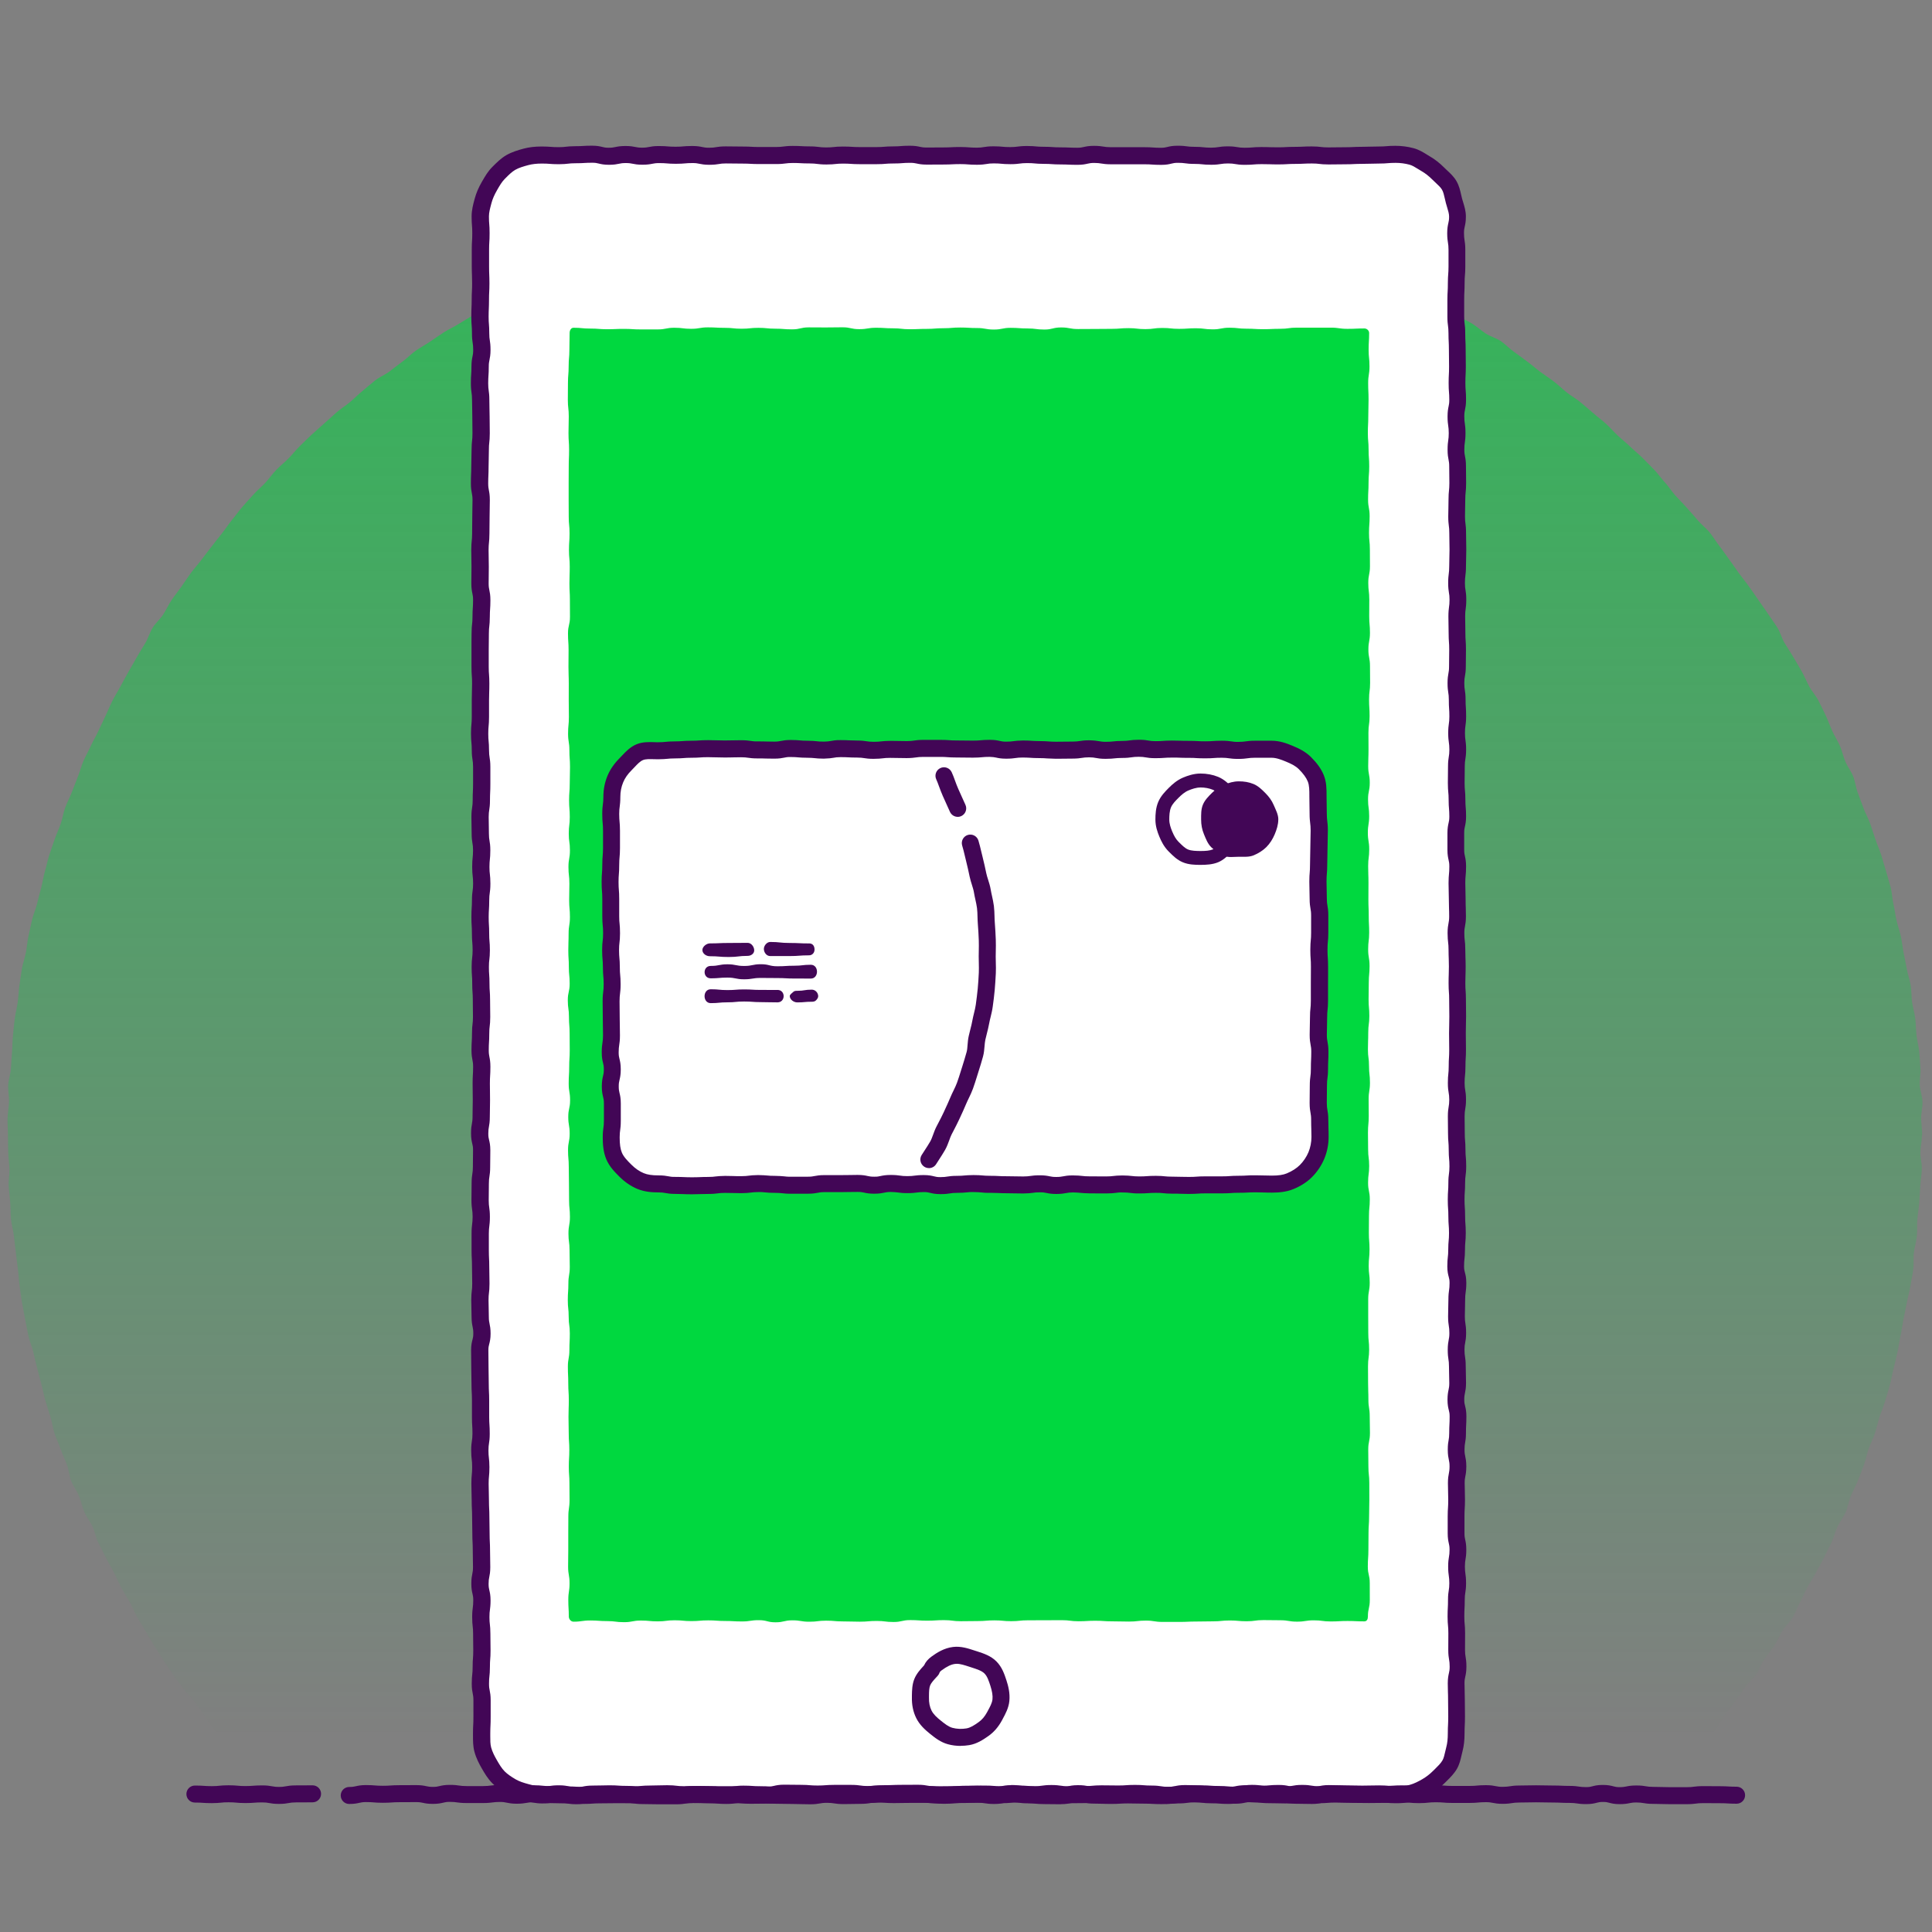 <?xml version="1.0" encoding="UTF-8"?><svg id="uuid-6d10155f-72ec-441f-bb6a-95b35bb25c89" xmlns="http://www.w3.org/2000/svg" xmlns:xlink="http://www.w3.org/1999/xlink" viewBox="0 0 500 500"><rect x="0" y="0" width="500" height="500" fill="#808080" stroke="none"/><defs><linearGradient id="uuid-db2a117a-338e-400b-b646-effe03558379" x1="249.67" y1="449.46" x2="249.67" y2="-188.16" gradientUnits="userSpaceOnUse"><stop offset="0" stop-color="#00d83f" stop-opacity="0"/><stop offset=".38" stop-color="#00d83f" stop-opacity=".37"/><stop offset="1" stop-color="#00d83f"/></linearGradient><clipPath id="uuid-7e662cd3-7906-459a-9b14-ce9ef6a6383f"><path d="m449.44,464.6c-2.16,0-2.16-.13-4.32-.13s-2.16-.03-4.32-.03-2.16.26-4.32.26-2.16.01-4.33.01-2.16-.08-4.33-.08-2.16-.35-4.33-.35-2.16.43-4.32.43-2.16-.57-4.32-.57-2.16.57-4.32.57-2.16-.31-4.32-.31-2.16-.1-4.32-.1-2.16-.06-4.33-.06-2.16.07-4.33.07-2.16.34-4.33.34-2.16-.43-4.33-.43-2.16.19-4.32.19-2.16.01-4.32.01-2.16-.18-4.32-.18-2.16.24-4.33.24-2.16-.2-4.33-.2-2.16.13-4.33.13-2.16.04-4.33.04-2.16-.04-4.32-.04-2.16-.08-4.33-.08-2.16.16-4.33.16-2.16-.34-4.33-.34-2.16.4-4.33.4-2.16-.07-4.33-.07-2.16-.34-4.33-.34-2.16.48-4.33.48-2.16-.19-4.33-.19-2.16-.16-4.33-.16-2.16-.08-4.33-.08-2.16.46-4.33.46-2.16-.33-4.33-.33-2.16-.16-4.33-.16-2.16.14-4.33.14-2.16-.05-4.32-.05-2.16.2-4.32.2-2.16.03-4.32.03-2.16-.32-4.32-.32-2.16.31-4.32.31-2.16-.17-4.33-.17-2.16.17-4.33.17-2.16-.16-4.32-.16-2.16.04-4.32.04-2.16.12-4.32.12-2.16.04-4.32.04-2.16-.4-4.33-.4-2.16.03-4.33.03-2.16.09-4.32.09-2.16.22-4.32.22-2.16-.3-4.33-.3-2.16.02-4.33.02-2.16.16-4.33.16-2.16-.18-4.33-.18-2.16-.03-4.33-.03-2.16.5-4.33.5-2.16.04-4.33.04-2.16-.15-4.33-.15-2.16-.02-4.33-.02-2.16-.06-4.33-.06-2.16.06-4.33.06-2.16-.24-4.33-.24-2.16.08-4.33.08-2.16.18-4.33.18-2.17-.02-4.33-.02-2.16.04-4.33.04-2.17.15-4.33.15-2.17-.13-4.33-.13-2.16-.08-4.33-.08-2.16-.22-4.33-.22-2.17.38-4.33.38-2.16-.47-4.33-.47-2.16.28-4.33.28-2.17,0-4.33,0-2.17-.31-4.33-.31-2.17.53-4.33.53-2.17-.46-4.33-.46-2.17.02-4.33.02-2.17.14-4.33.14-2.17-.18-4.34-.18-2.17.49-4.34.49" fill="none"/></clipPath><clipPath id="uuid-f8a6f9f6-7cac-400e-a6a5-d4fe22fc4547"><path d="m80.9,464.23c-2.17,0-2.17.03-4.35.03s-2.17.39-4.35.39-2.17-.39-4.35-.39-2.17.17-4.35.17-2.18-.21-4.35-.21-2.18.21-4.36.21-2.18-.15-4.36-.15" fill="none"/></clipPath></defs><path d="m497.39,293.85c0,1.45-.37,2.9-.4,4.35s.43,2.92.38,4.36-.32,2.89-.4,4.34-.17,2.9-.27,4.34-.36,2.88-.49,4.33.02,2.92-.13,4.36-.59,2.85-.77,4.29.03,2.93-.17,4.37-.51,2.86-.74,4.29-.66,2.83-.91,4.26-.6,2.84-.87,4.26-.45,2.87-.76,4.29-.48,2.87-.8,4.28-.65,2.83-1.01,4.24-.58,2.85-.95,4.25-.84,2.78-1.24,4.18-1.02,2.73-1.45,4.11-.73,2.82-1.18,4.19-1.16,2.67-1.63,4.04-.73,2.82-1.23,4.18-1.04,2.71-1.56,4.06-1.28,2.61-1.83,3.95-.74,2.84-1.31,4.17-1.55,2.49-2.15,3.81-.93,2.76-1.55,4.08-1.3,2.6-1.94,3.9-1.39,2.55-2.06,3.84-1.51,2.48-2.19,3.76-1.21,2.64-1.92,3.91-1.15,2.69-1.88,3.94-1.94,2.22-2.69,3.46-1.29,2.61-2.07,3.84-1.81,2.28-2.61,3.49-1.23,2.67-2.04,3.87-2.02,2.13-2.86,3.31-1.64,2.39-2.5,3.55-1.71,2.34-2.59,3.49-1.45,2.55-2.34,3.69-1.83,2.26-2.74,3.38-2.01,2.1-2.95,3.21-2.03,2.07-2.99,3.16-1.72,2.35-2.69,3.42-2.01,2.09-3.01,3.14-1.91,2.34-2.93,3.38c-2.12.41-2.2.09-4.36.09s-2.16-.1-4.32-.1-2.16-.39-4.32-.39-2.16.18-4.32.18-2.16-.06-4.32-.06-2.16.31-4.32.31-2.16-.21-4.32-.21-2.16-.3-4.32-.3-2.16,0-4.32,0-2.16.53-4.32.53-2.16-.53-4.32-.53-2.16.53-4.32.53-2.16-.33-4.32-.33-2.16.06-4.32.06-2.16.04-4.32.04-2.16-.27-4.32-.27-2.16.19-4.32.19-2.16.2-4.32.2-2.16-.26-4.32-.26-2.16.21-4.32.21-2.16-.02-4.32-.02-2.16.17-4.32.17-2.16-.17-4.32-.17-2.16-.19-4.32-.19-2.16,0-4.32,0-2.16.2-4.32.2-2.16-.29-4.32-.29-2.16.01-4.32.01-2.16-.07-4.32-.07-2.16.55-4.32.55-2.16-.58-4.32-.58-2.16.22-4.32.22-2.16.16-4.32.16-2.16.15-4.32.15-2.16-.08-4.33-.08-2.16.05-4.32.05-2.16-.3-4.32-.3-2.16-.07-4.32-.07-2.16.42-4.32.42-2.16-.19-4.32-.19-2.16-.24-4.32-.24-2.16.39-4.32.39-2.16-.11-4.32-.11-2.16-.32-4.32-.32-2.16.24-4.32.24-2.16-.07-4.32-.07-2.16.31-4.32.31-2.16-.01-4.33-.01-2.16-.16-4.32-.16-2.16-.04-4.32-.04-2.16.2-4.32.2-2.16-.47-4.32-.47-2.16.29-4.33.29-2.16-.15-4.32-.15-2.16-.17-4.32-.17-2.16.03-4.32.03-2.16.33-4.33.33-2.16-.39-4.32-.39-2.16.23-4.33.23-2.16.3-4.33.3-2.16-.36-4.32-.36-2.16.15-4.33.15-2.16-.07-4.33-.07-2.16-.12-4.33-.12-2.16.15-4.33.15-2.16-.3-4.33-.3-2.16.3-4.33.3-2.16.01-4.33.01-2.16-.25-4.33-.25-2.16.22-4.33.22-2.16.15-4.32.15-2.16-.36-4.33-.36-2.16.05-4.33.05-2.16.27-4.33.27-2.16-.08-4.33-.08-2.16-.08-4.33-.08-2.16-.19-4.33-.19-2.16.08-4.33.08-2.16.38-4.33.38-2.17,0-4.33,0-2.17-.21-4.34-.21-2.23.55-4.36.14c-1.01-1.04-2.08-2.14-3.07-3.2s-1.98-2.13-2.95-3.2-1.78-2.3-2.73-3.39-1.84-2.24-2.77-3.35-2.18-1.96-3.1-3.08-1.75-2.32-2.65-3.46-1.56-2.46-2.44-3.61-1.71-2.34-2.57-3.51-2.02-2.12-2.85-3.31-1.73-2.33-2.55-3.53-1.63-2.41-2.42-3.62-1.57-2.44-2.35-3.67-1.46-2.51-2.22-3.75-1.49-2.49-2.22-3.74-1.23-2.63-1.94-3.9-1.5-2.48-2.19-3.76-1.23-2.63-1.9-3.92-1.44-2.52-2.08-3.82-1.34-2.57-1.96-3.88-.88-2.79-1.47-4.11-1.56-2.48-2.13-3.81-.85-2.79-1.4-4.13-1.48-2.53-2-3.89-.61-2.87-1.11-4.23-1.16-2.66-1.63-4.03-1.13-2.68-1.58-4.06-.62-2.85-1.04-4.23-.89-2.76-1.29-4.15-.66-2.82-1.04-4.23-.75-2.8-1.1-4.21-.7-2.81-1.02-4.23-.96-2.76-1.26-4.18-.57-2.85-.84-4.27-.56-2.85-.81-4.28-.38-2.88-.61-4.31-.25-2.89-.45-4.33-.35-2.87-.53-4.32-.36-2.87-.51-4.32-.63-2.85-.76-4.3-.09-2.9-.19-4.35-.32-2.89-.4-4.34.25-2.91.2-4.36-.29-2.89-.32-4.34-.07-2.9-.07-4.35-.14-2.89-.11-4.33.34-2.88.39-4.32-.3-2.9-.22-4.34.6-2.86.7-4.29.17-2.88.29-4.31.1-2.89.25-4.32.28-2.87.46-4.3.57-2.83.77-4.26.22-2.88.44-4.31.37-2.86.62-4.28.76-2.79,1.04-4.21.37-2.87.67-4.28.61-2.82.93-4.22.95-2.74,1.29-4.14.71-2.79,1.08-4.18.56-2.84.96-4.22.68-2.81,1.11-4.18.95-2.72,1.4-4.09,1.1-2.67,1.57-4.03.67-2.82,1.16-4.18,1.19-2.63,1.71-3.98,1.03-2.69,1.57-4.03.89-2.76,1.45-4.08,1.31-2.58,1.9-3.89,1.35-2.55,1.96-3.86,1.21-2.61,1.84-3.91,1.15-2.65,1.8-3.93,1.44-2.5,2.11-3.77,1.38-2.53,2.08-3.79,1.42-2.5,2.14-3.75,1.48-2.47,2.22-3.7,1.12-2.7,1.88-3.92,1.92-2.19,2.71-3.4,1.37-2.55,2.18-3.74,1.73-2.31,2.55-3.49,1.61-2.39,2.46-3.55,1.84-2.22,2.71-3.37,1.73-2.3,2.62-3.43,1.76-2.28,2.67-3.4,1.67-2.36,2.59-3.46,1.74-2.3,2.69-3.39,1.93-2.15,2.89-3.22,2.09-1.99,3.08-3.05,1.8-2.27,2.8-3.3,2.14-1.94,3.16-2.96,1.9-2.19,2.93-3.19,2.05-2.03,3.11-3.01,2.16-1.91,3.23-2.88,2.14-1.94,3.22-2.89,2.34-1.71,3.44-2.63,2.11-1.97,3.23-2.88,2.19-1.88,3.33-2.77,2.54-1.43,3.69-2.3,2.27-1.77,3.44-2.62,2.17-1.92,3.35-2.75,2.47-1.5,3.66-2.31,2.37-1.64,3.58-2.42,2.55-1.36,3.77-2.13,2.46-1.49,3.7-2.23,2.35-1.69,3.59-2.41,2.63-1.2,3.89-1.9,2.47-1.48,3.75-2.15,2.49-1.46,3.77-2.12,2.64-1.16,3.93-1.8,2.62-1.2,3.92-1.81,2.62-1.2,3.93-1.79,2.62-1.2,3.94-1.76,2.56-1.35,3.9-1.89,2.7-1,4.05-1.51,2.74-.89,4.1-1.39,2.75-.85,4.12-1.32,2.73-.91,4.1-1.36,2.64-1.19,4.02-1.61,2.79-.73,4.18-1.12,2.8-.67,4.19-1.05,2.71-1.04,4.11-1.39,2.79-.72,4.2-1.04,2.9-.21,4.31-.51,2.75-.95,4.16-1.22,2.82-.6,4.24-.85,2.91-.05,4.34-.27,2.77-.97,4.2-1.17,2.9-.06,4.33-.23,2.87-.27,4.3-.42,2.87-.26,4.3-.39,2.88-.05,4.32-.15,2.86-.31,4.3-.38,2.87-.1,4.32-.15,2.88-.08,4.32-.1,2.88.03,4.32.03,2.88.01,4.32.04,2.89-.18,4.33-.13,2.9-.22,4.34-.14,2.86.46,4.3.56,2.9-.06,4.33.07,2.82.79,4.25.94,2.87.22,4.3.4,2.86.37,4.28.57,2.9.11,4.32.33,2.88.29,4.3.53,2.79.77,4.21,1.04,2.85.46,4.26.76,2.78.77,4.19,1.09,2.87.4,4.27.75,2.81.68,4.2,1.05,2.64,1.27,4.02,1.67,2.9.35,4.28.77,2.79.76,4.16,1.21,2.66,1.15,4.02,1.62,2.72.95,4.08,1.44,2.78.82,4.12,1.33,2.63,1.2,3.96,1.74,2.61,1.24,3.93,1.8,2.8.8,4.11,1.39,2.54,1.38,3.84,1.99,2.48,1.49,3.78,2.12,2.76.93,4.04,1.59,2.46,1.51,3.73,2.19,2.67,1.12,3.93,1.82,2.5,1.43,3.75,2.16,2.27,1.82,3.51,2.57,2.58,1.31,3.8,2.07,2.29,1.76,3.5,2.55,2.7,1.14,3.89,1.95,2.18,1.92,3.36,2.74,2.31,1.71,3.48,2.56,2.24,1.81,3.39,2.67,2.38,1.63,3.52,2.51,2.18,1.89,3.3,2.79,2.42,1.6,3.52,2.52,2.21,1.85,3.29,2.8,2.25,1.81,3.32,2.77,2.01,2.07,3.06,3.06,2.19,1.88,3.23,2.88,2.18,1.9,3.2,2.92,2.04,2.04,3.04,3.08,1.81,2.26,2.79,3.31,1.74,2.31,2.7,3.38,2,2.07,2.95,3.16,1.93,2.14,2.85,3.25,2.13,1.98,3.03,3.1,1.65,2.38,2.53,3.51,1.67,2.35,2.54,3.5,1.65,2.36,2.5,3.53,1.78,2.27,2.61,3.45,1.67,2.35,2.47,3.54,1.68,2.34,2.47,3.55,1.66,2.36,2.43,3.58,1.1,2.7,1.84,3.94,1.56,2.42,2.28,3.67,1.49,2.47,2.19,3.73,1.25,2.6,1.93,3.87,1.71,2.36,2.37,3.64,1.27,2.59,1.9,3.88,1.07,2.68,1.68,3.99,1.39,2.53,1.98,3.85.86,2.77,1.42,4.09,1.49,2.5,2.03,3.84.66,2.84,1.17,4.18,1,2.7,1.5,4.05,1.25,2.61,1.72,3.98.93,2.73,1.37,4.1,1.08,2.68,1.5,4.06.84,2.76,1.24,4.15.82,2.77,1.19,4.16.37,2.88.71,4.28.48,2.84.8,4.25.83,2.76,1.13,4.17.44,2.85.71,4.26.59,2.82.84,4.24.78,2.79,1,4.21.16,2.89.36,4.32.65,2.82.82,4.25.17,2.88.32,4.31.58,2.84.71,4.28.21,2.88.31,4.32-.25,2.9-.17,4.34.65,2.85.7,4.3-.38,2.89-.35,4.34.28,2.88.28,4.32Z" fill="url(#uuid-db2a117a-338e-400b-b646-effe03558379)"/><path d="m361.22,464.46c-2.17,0-2.17-.23-4.33-.23s-2.16.06-4.33.06-2.17-.06-4.33-.06-2.17-.07-4.33-.07-2.17.5-4.33.5-2.17-.05-4.33-.05-2.16-.47-4.33-.47-2.16.19-4.33.19-2.16-.11-4.33-.11-2.16.45-4.33.45-2.17-.16-4.33-.16-2.17-.25-4.33-.25-2.16.28-4.33.28-2.16.18-4.33.18-2.16-.12-4.33-.12-2.16-.06-4.33-.06-2.17.14-4.33.14-2.17-.09-4.33-.09-2.16-.4-4.33-.4-2.16.53-4.33.53-2.17-.04-4.33-.04-2.17-.2-4.33-.2-2.17-.33-4.33-.33-2.16.5-4.33.5-2.17-.34-4.33-.34-2.17.08-4.33.08-2.17.2-4.33.2-2.17-.23-4.33-.23-2.17,0-4.33,0-2.17.06-4.33.06-2.17-.14-4.33-.14-2.17.34-4.33.34-2.17.06-4.33.06-2.17-.33-4.33-.33-2.17.38-4.33.38-2.17-.07-4.33-.07-2.17-.07-4.33-.07-2.17-.16-4.34-.16-2.17-.15-4.33-.15-2.17.36-4.33.36-2.17-.18-4.33-.18-2.17-.09-4.33-.09-2.17.34-4.33.34-2.17-.02-4.34-.02-2.17-.06-4.34-.06-2.17-.33-4.34-.33-2.17-.15-4.33-.15-2.17.07-4.34.07-2.17.45-4.34.45-2.17-.52-4.34-.52-2.17.32-4.34.32c-1.42,0-2.77-.32-4.08-.67s-2.68-.77-3.87-1.45-2.39-1.48-3.36-2.45-1.69-2.2-2.39-3.4-1.32-2.43-1.68-3.79-.29-2.7-.29-4.12c0-2.16.1-2.16.1-4.31s0-2.16,0-4.31-.41-2.16-.41-4.31.23-2.16.23-4.31.16-2.16.16-4.31-.04-2.16-.04-4.31-.24-2.16-.24-4.31.29-2.16.29-4.31-.5-2.16-.5-4.31.43-2.16.43-4.31-.06-2.16-.06-4.31-.11-2.16-.11-4.31-.05-2.16-.05-4.32-.11-2.16-.11-4.31-.08-2.16-.08-4.31.21-2.16.21-4.31-.25-2.16-.25-4.31.32-2.16.32-4.31-.14-2.16-.14-4.31,0-2.16,0-4.31-.11-2.16-.11-4.31-.06-2.16-.06-4.31-.05-2.16-.05-4.31.57-2.16.57-4.31-.44-2.16-.44-4.31-.07-2.16-.07-4.31.25-2.16.25-4.31-.06-2.16-.06-4.32-.11-2.16-.11-4.31.01-2.16.01-4.31.27-2.16.27-4.31-.3-2.16-.3-4.31.03-2.16.03-4.31.33-2.16.33-4.32.05-2.16.05-4.31-.52-2.16-.52-4.31.39-2.16.39-4.31.06-2.16.06-4.31-.05-2.16-.05-4.31.13-2.16.13-4.32-.43-2.16-.43-4.31.13-2.16.13-4.31.25-2.16.25-4.31-.05-2.16-.05-4.32-.15-2.16-.15-4.31-.15-2.16-.15-4.31.25-2.15.25-4.31-.18-2.15-.18-4.31-.14-2.15-.14-4.31.14-2.16.14-4.31.3-2.16.3-4.31-.24-2.16-.24-4.32.22-2.16.22-4.31-.35-2.16-.35-4.31-.05-2.16-.05-4.31.33-2.16.33-4.31.1-2.16.1-4.32.02-2.16.02-4.32-.34-2.16-.34-4.31-.21-2.16-.21-4.31.2-2.16.2-4.31,0-2.16,0-4.32.08-2.16.08-4.31-.15-2.16-.15-4.31,0-2.16,0-4.32.03-2.16.03-4.32.24-2.16.24-4.31.14-2.16.14-4.32-.45-2.16-.45-4.32.04-2.16.04-4.32-.05-2.16-.05-4.32.23-2.16.23-4.32.05-2.16.05-4.32.06-2.16.06-4.32-.42-2.16-.42-4.32.1-2.16.1-4.32.08-2.16.08-4.32.23-2.16.23-4.31-.03-2.16-.03-4.32-.07-2.16-.07-4.31-.3-2.16-.3-4.32.14-2.16.14-4.32.44-2.16.44-4.32-.32-2.16-.32-4.32-.17-2.16-.17-4.32.1-2.16.1-4.32.11-2.16.11-4.32-.09-2.16-.09-4.32.02-2.16.02-4.32.13-2.16.13-4.33-.17-2.16-.17-4.33c0-1.42.39-2.77.74-4.07s.93-2.58,1.62-3.77,1.37-2.42,2.35-3.39,1.98-2.02,3.18-2.71,2.57-1.09,3.93-1.46,2.71-.47,4.13-.47c2.17,0,2.17.17,4.33.17s2.16-.25,4.33-.25,2.17-.13,4.33-.13,2.17.53,4.33.53,2.17-.45,4.33-.45,2.17.43,4.33.43,2.16-.42,4.33-.42,2.16.18,4.33.18,2.16-.19,4.33-.19,2.16.44,4.33.44,2.17-.35,4.33-.35,2.17.03,4.33.03,2.16.12,4.33.12,2.16.01,4.33.01,2.16-.28,4.33-.28,2.16.12,4.33.12,2.17.26,4.33.26,2.17-.23,4.33-.23,2.16.14,4.33.14,2.16,0,4.33,0,2.17-.19,4.33-.19,2.17-.17,4.33-.17,2.17.46,4.33.46,2.16-.03,4.33-.03,2.17-.11,4.33-.11,2.17.17,4.33.17,2.17-.35,4.33-.35,2.17.2,4.33.2,2.17-.28,4.33-.28,2.17.2,4.33.2,2.17.15,4.33.15,2.17.1,4.33.1,2.17-.48,4.33-.48,2.17.35,4.33.35,2.17-.01,4.33-.01,2.17.01,4.33.01,2.17.15,4.33.15,2.17-.53,4.34-.53,2.17.28,4.33.28,2.17.22,4.33.22,2.17-.34,4.33-.34,2.17.36,4.33.36,2.17-.18,4.33-.18,2.17.07,4.34.07,2.17-.12,4.34-.12,2.17-.11,4.34-.11,2.17.25,4.33.25,2.17-.03,4.34-.03,2.17-.11,4.34-.11,2.17-.08,4.34-.08,2.17-.18,4.34-.18c1.42,0,2.85.19,4.16.54s2.51,1.23,3.7,1.92,2.25,1.55,3.22,2.53,2.14,1.84,2.83,3.05.86,2.62,1.22,3.98.91,2.64.91,4.06c0,2.16-.49,2.16-.49,4.31s.34,2.16.34,4.31,0,2.16,0,4.31-.17,2.16-.17,4.31-.11,2.16-.11,4.31,0,2.16,0,4.31.28,2.16.28,4.31.11,2.16.11,4.31.03,2.16.03,4.31-.11,2.16-.11,4.31.17,2.16.17,4.31-.45,2.16-.45,4.31.31,2.16.31,4.32-.3,2.16-.3,4.31.42,2.16.42,4.31.03,2.16.03,4.31-.22,2.16-.22,4.31-.07,2.16-.07,4.31.27,2.16.27,4.31.06,2.16.06,4.31-.08,2.16-.08,4.31-.26,2.16-.26,4.31.35,2.16.35,4.31-.29,2.16-.29,4.31.07,2.16.07,4.31.14,2.16.14,4.31-.05,2.16-.05,4.31-.39,2.16-.39,4.32.32,2.16.32,4.31.14,2.16.14,4.31-.29,2.16-.29,4.31.29,2.16.29,4.31-.35,2.16-.35,4.31-.04,2.16-.04,4.32.2,2.16.2,4.31.18,2.16.18,4.31-.49,2.16-.49,4.31-.02,2.16-.02,4.31.49,2.16.49,4.31-.21,2.16-.21,4.32.08,2.16.08,4.31.08,2.16.08,4.31-.41,2.16-.41,4.31.25,2.16.25,4.32.09,2.16.09,4.31-.08,2.16-.08,4.31.15,2.15.15,4.31.05,2.15.05,4.31-.07,2.15-.07,4.31.05,2.16.05,4.31-.12,2.16-.12,4.31-.22,2.16-.22,4.32.37,2.16.37,4.31-.36,2.16-.36,4.31.04,2.16.04,4.31.18,2.16.18,4.31.19,2.16.19,4.32-.28,2.16-.28,4.32-.15,2.16-.15,4.31.15,2.16.15,4.31.16,2.16.16,4.31-.19,2.16-.19,4.32-.24,2.16-.24,4.31.58,2.16.58,4.31-.3,2.16-.3,4.32-.09,2.16-.09,4.32.33,2.16.33,4.31-.43,2.16-.43,4.32.32,2.16.32,4.32.08,2.16.08,4.32-.46,2.16-.46,4.32.55,2.16.55,4.32-.11,2.16-.11,4.32-.37,2.16-.37,4.32.46,2.16.46,4.32-.41,2.16-.41,4.32.08,2.16.08,4.32-.14,2.16-.14,4.31,0,2.16,0,4.32.48,2.16.48,4.31-.35,2.16-.35,4.32.3,2.16.3,4.32-.34,2.16-.34,4.32-.11,2.16-.11,4.32.21,2.16.21,4.32-.03,2.16-.03,4.32.36,2.16.36,4.32-.49,2.16-.49,4.32.07,2.16.07,4.32.03,2.16.03,4.33-.11,2.16-.11,4.33c0,1.42-.11,2.76-.46,4.07s-.53,2.81-1.22,4-1.78,2.18-2.75,3.15-2.08,1.84-3.28,2.53-2.45,1.33-3.8,1.69-2.72.43-4.14.43Z" fill="#fff"/><path d="m274.64,466.94c-1.1,0-1.65-.01-2.21-.02-.53-.01-1.06-.02-2.12-.02-1.19,0-1.82-.06-2.37-.11-.53-.05-.98-.09-1.96-.09-1.25,0-1.91-.1-2.5-.19-.49-.08-.92-.14-1.83-.14-.83,0-1.18.08-1.67.19-.59.14-1.33.31-2.66.31-1.25,0-1.92-.1-2.5-.19-.49-.08-.91-.14-1.83-.14-1.04,0-1.56.02-2.08.04-.56.02-1.12.04-2.25.04-.98,0-1.44.04-1.96.09-.56.05-1.18.11-2.37.11s-1.84-.07-2.4-.13c-.52-.06-.97-.1-1.93-.1h-4.33c-1.05,0-1.58,0-2.11.02-.56.02-1.11.03-2.23.03s-1.74-.04-2.31-.08c-.52-.03-1.01-.07-2.02-.07-.91,0-1.33.07-1.82.15-.59.09-1.25.2-2.51.2-1.05,0-1.58.01-2.11.03-.56.02-1.11.03-2.23.03-1.25,0-1.91-.1-2.5-.19-.49-.07-.92-.14-1.84-.14s-1.29.07-1.79.16c-.6.1-1.27.22-2.55.22-1.12,0-1.68-.02-2.24-.04-.52-.02-1.05-.04-2.09-.04-1.12,0-1.68-.02-2.23-.03-.52-.02-1.05-.03-2.1-.03-1.16,0-1.76-.04-2.33-.09-.52-.04-1-.07-2.01-.07-1.16,0-1.74-.04-2.31-.08-.52-.03-1.01-.07-2.02-.07-.9,0-1.3.07-1.8.15-.59.1-1.26.21-2.53.21-1.18,0-1.77-.05-2.35-.1-.51-.04-.99-.08-1.98-.08-1.13,0-1.69-.02-2.25-.04-.52-.02-1.04-.04-2.08-.04-.91,0-1.33.07-1.82.15-.59.09-1.25.2-2.51.2-1.09,0-1.64,0-2.19,0-.54,0-1.07,0-2.15,0s-1.67-.02-2.23-.03c-.53-.02-1.05-.03-2.1-.03-1.25,0-1.92-.1-2.5-.19-.49-.08-.92-.14-1.83-.14-1.16,0-1.75-.04-2.32-.08-.52-.04-1.01-.07-2.02-.07s-1.57.02-2.1.03c-.56.02-1.12.04-2.24.04-.86,0-1.24.08-1.72.18-.58.12-1.31.27-2.62.27s-2.09-.18-2.69-.32c-.48-.12-.83-.2-1.66-.2-.92,0-1.35.06-1.85.14-.58.09-1.24.18-2.49.18-1.71,0-3.29-.39-4.65-.75-1.36-.36-2.93-.82-4.4-1.67-1.12-.65-2.57-1.55-3.82-2.8-1.2-1.2-2.02-2.61-2.74-3.86-.65-1.12-1.45-2.62-1.9-4.32-.38-1.43-.37-2.82-.37-4.16v-.53c0-1.13.03-1.7.06-2.26.03-.51.05-1.02.05-2.05v-4.31c0-.87-.08-1.25-.18-1.74-.12-.6-.25-1.28-.25-2.57,0-1.2.07-1.83.13-2.39.06-.52.1-.96.1-1.92,0-1.16.04-1.75.09-2.32.04-.51.07-1,.07-1.99,0-1.06,0-1.59-.02-2.12,0-.55-.02-1.1-.02-2.19,0-.96-.05-1.4-.11-1.91-.06-.56-.13-1.2-.13-2.4s.09-1.87.16-2.44c.07-.5.12-.93.12-1.87,0-.83-.08-1.18-.19-1.66-.14-.59-.31-1.32-.31-2.65s.14-1.98.26-2.59c.1-.48.17-.87.17-1.73,0-1.05-.02-1.57-.03-2.09-.02-.55-.03-1.11-.03-2.22,0-1.02-.03-1.54-.05-2.05-.03-.57-.06-1.13-.06-2.27,0-1.05-.01-1.58-.03-2.1-.01-.55-.03-1.11-.03-2.21,0-1.02-.03-1.54-.05-2.05-.03-.57-.06-1.13-.06-2.27,0-1.04-.02-1.56-.04-2.08-.02-.56-.04-1.12-.04-2.23,0-1.18.06-1.81.11-2.37.05-.52.09-.97.09-1.95s-.05-1.39-.11-1.91c-.06-.56-.14-1.2-.14-2.41s.1-1.9.19-2.48c.07-.49.14-.92.14-1.83,0-1.01-.03-1.5-.06-2.02-.04-.56-.07-1.15-.07-2.3v-4.31c0-1.02-.03-1.54-.06-2.05-.03-.57-.06-1.13-.06-2.27,0-1.05-.02-1.57-.03-2.1-.02-.55-.03-1.11-.03-2.22s-.01-1.58-.02-2.11c-.01-.55-.02-1.1-.02-2.21,0-1.36.2-2.11.36-2.72.12-.47.21-.8.21-1.6,0-.86-.08-1.23-.18-1.72-.12-.58-.27-1.3-.27-2.6,0-1.04-.02-1.56-.04-2.08-.02-.56-.04-1.12-.04-2.23,0-1.2.07-1.84.14-2.41.06-.51.11-.95.11-1.91,0-1.05-.01-1.57-.03-2.1-.02-.56-.03-1.11-.03-2.22,0-1.02-.03-1.53-.05-2.04-.03-.57-.06-1.14-.06-2.27s0-1.63,0-2.17c0-.54,0-1.07,0-2.14,0-1.21.08-1.86.15-2.43.06-.51.12-.94.12-1.89s-.06-1.35-.13-1.85c-.08-.58-.17-1.23-.17-2.46,0-1.09,0-1.64.02-2.19,0-.53.02-1.06.02-2.13,0-1.25.1-1.91.19-2.49.08-.49.14-.91.14-1.82,0-1.1.01-1.66.02-2.21.01-.53.02-1.05.02-2.11,0-.82-.08-1.17-.2-1.64-.14-.59-.32-1.33-.32-2.67s.12-1.95.23-2.55c.09-.49.16-.88.16-1.77,0-1.11.02-1.67.03-2.22.02-.52.03-1.05.03-2.09s-.01-1.58-.02-2.11c-.01-.55-.02-1.1-.02-2.2s.04-1.73.07-2.29c.03-.52.06-1.01.06-2.02,0-.86-.08-1.25-.17-1.73-.12-.6-.25-1.29-.25-2.58,0-1.15.04-1.73.07-2.29.03-.51.06-1.01.06-2.02,0-1.21.07-1.85.14-2.41.06-.51.11-.95.11-1.9,0-1.06-.01-1.58-.02-2.11-.01-.55-.02-1.1-.02-2.2,0-1-.03-1.49-.07-2-.04-.57-.08-1.16-.08-2.31,0-1-.03-1.49-.07-2-.04-.57-.08-1.15-.08-2.31s.07-1.84.14-2.41c.06-.51.11-.95.11-1.9s-.04-1.46-.08-1.97c-.05-.55-.1-1.17-.1-2.34,0-1.01-.03-1.5-.06-2.01-.04-.56-.07-1.15-.07-2.3s.04-1.73.07-2.3c.03-.52.07-1.01.07-2.01,0-1.23.09-1.89.17-2.46.07-.5.13-.93.13-1.85s-.05-1.4-.11-1.92c-.06-.56-.13-1.2-.13-2.4s.06-1.82.12-2.38c.05-.52.1-.97.1-1.93,0-.9-.07-1.3-.15-1.8-.1-.59-.21-1.25-.21-2.51,0-1.05-.01-1.58-.03-2.1-.01-.55-.03-1.1-.03-2.21,0-1.25.1-1.91.19-2.49.07-.49.14-.91.14-1.82,0-1.13.02-1.69.05-2.26.02-.51.05-1.03.05-2.06,0-1.09,0-1.63,0-2.18,0-.53,0-1.07,0-2.14,0-.91-.07-1.33-.14-1.81-.09-.59-.2-1.25-.2-2.5,0-.97-.04-1.42-.09-1.95-.05-.55-.11-1.18-.11-2.37s.06-1.81.11-2.37c.05-.52.09-.98.09-1.95v-4.32c0-1.12.02-1.68.04-2.24.02-.52.04-1.04.04-2.07s-.03-1.49-.07-2c-.04-.57-.08-1.15-.08-2.31v-4.32c0-1.1,0-1.64,0-2.19,0-.53.02-1.06.02-2.13,0-1.2.07-1.84.13-2.4.06-.51.11-.96.11-1.91,0-1.15.04-1.74.08-2.3.03-.52.07-1.01.07-2.01,0-.85-.08-1.23-.18-1.71-.12-.58-.27-1.3-.27-2.61,0-1.1,0-1.65.02-2.19,0-.53.02-1.06.02-2.12s-.01-1.58-.03-2.11c-.01-.55-.03-1.11-.03-2.21,0-1.19.07-1.83.12-2.39.05-.52.1-.96.1-1.93,0-1.1.01-1.65.02-2.21.01-.53.02-1.06.02-2.11,0-1.11.01-1.66.03-2.22.01-.52.03-1.05.03-2.1,0-.87-.08-1.25-.17-1.74-.12-.6-.25-1.29-.25-2.58,0-1.13.03-1.69.05-2.26.02-.51.05-1.03.05-2.06,0-1.12.02-1.68.04-2.24.02-.52.04-1.04.04-2.08,0-1.2.07-1.83.13-2.39.06-.52.1-.96.1-1.92,0-1.06,0-1.59-.02-2.13,0-.55-.02-1.1-.02-2.19s-.02-1.56-.03-2.08c-.02-.56-.04-1.12-.04-2.23,0-.93-.06-1.36-.13-1.85-.08-.58-.17-1.23-.17-2.46,0-1.15.04-1.74.08-2.31.04-.52.07-1.01.07-2.01,0-1.3.15-2.02.27-2.6.1-.48.18-.86.18-1.72,0-.92-.06-1.34-.14-1.84-.09-.58-.18-1.24-.18-2.48,0-1-.04-1.48-.08-1.99-.04-.57-.09-1.17-.09-2.33s.03-1.7.05-2.27c.02-.51.05-1.03.05-2.05,0-1.14.03-1.71.06-2.27.03-.51.05-1.02.05-2.04s-.02-1.55-.04-2.07c-.02-.56-.05-1.13-.05-2.25s0-1.63,0-2.18c0-.54,0-1.07,0-2.14,0-1.15.03-1.73.07-2.29.03-.51.06-1.02.06-2.03s-.04-1.48-.08-1.99c-.05-.57-.09-1.17-.09-2.34,0-1.6.39-3.07.74-4.35l.08-.29c.38-1.41.98-2.81,1.84-4.3l.11-.19c.72-1.24,1.46-2.53,2.59-3.65l.17-.17c.98-.98,2.08-2.09,3.47-2.89,1.44-.83,3.06-1.3,4.46-1.68,1.38-.37,2.91-.55,4.7-.55,1.17,0,1.76.05,2.34.09.51.04,1,.08,1.99.08s1.4-.05,1.92-.11c.57-.06,1.21-.14,2.41-.14,1.01,0,1.51-.03,2.03-.06.57-.04,1.15-.07,2.3-.07,1.35,0,2.09.18,2.69.33.48.12.82.2,1.64.2.86,0,1.24-.08,1.72-.18.58-.12,1.3-.27,2.61-.27s1.99.14,2.59.26c.49.1.87.17,1.74.17s1.25-.08,1.74-.17c.6-.12,1.29-.25,2.58-.25,1.17,0,1.77.05,2.34.1.51.04.99.08,1.98.08s1.46-.04,1.97-.09c.55-.05,1.18-.1,2.36-.1,1.31,0,2.03.15,2.61.27.48.1.86.18,1.72.18.91,0,1.31-.06,1.82-.15.59-.09,1.25-.2,2.51-.2,1.1,0,1.65,0,2.2.02.53,0,1.07.02,2.13.02,1.14,0,1.71.03,2.29.06.51.03,1.02.06,2.04.06,1.09,0,1.63,0,2.18,0,.54,0,1.08,0,2.15,0,.94,0,1.38-.06,1.88-.12.57-.07,1.22-.16,2.45-.16,1.14,0,1.72.03,2.29.06.51.03,1.02.06,2.04.06,1.22,0,1.86.08,2.43.15.51.06.95.12,1.9.12s1.41-.05,1.93-.1c.56-.06,1.2-.13,2.4-.13s1.74.04,2.31.07c.52.03,1.01.07,2.02.07h4.33c.99,0,1.47-.04,1.98-.08.55-.05,1.18-.1,2.35-.1,1,0,1.48-.04,1.99-.08.57-.05,1.17-.09,2.34-.09,1.31,0,2.04.15,2.62.28.48.1.86.18,1.71.18,1.07,0,1.6,0,2.14-.01.55,0,1.1-.01,2.19-.01,1.03,0,1.54-.03,2.05-.05.57-.03,1.14-.06,2.28-.06s1.76.05,2.34.09c.51.04,1,.08,1.99.08.91,0,1.31-.06,1.82-.15.59-.09,1.26-.2,2.51-.2,1.19,0,1.81.06,2.37.11.53.05.98.09,1.96.09s1.38-.06,1.88-.12c.57-.07,1.23-.16,2.45-.16s1.81.06,2.37.11c.53.05.98.09,1.96.09,1.16,0,1.75.04,2.32.08.52.04,1.01.07,2.02.07,1.13,0,1.7.03,2.27.05.52.02,1.03.05,2.06.05.84,0,1.19-.08,1.69-.19.59-.13,1.32-.3,2.65-.3,1.26,0,1.93.11,2.51.2.51.08.91.15,1.82.15,1.08,0,1.61,0,2.15,0,.55,0,1.09,0,2.18,0s1.63,0,2.18,0c.54,0,1.08,0,2.16,0,1.16,0,1.75.04,2.32.08.52.04,1.01.07,2.01.07.82,0,1.16-.09,1.64-.2.6-.15,1.34-.33,2.69-.33,1.23,0,1.88.08,2.45.16.51.07.94.12,1.88.12,1.19,0,1.83.06,2.38.12.52.05.97.1,1.95.1.91,0,1.34-.07,1.83-.14.59-.09,1.25-.2,2.51-.2s1.94.11,2.53.21c.5.08.9.15,1.8.15.99,0,1.47-.04,1.98-.08.58-.05,1.17-.1,2.35-.1s1.68.02,2.24.04c.52.02,1.05.03,2.1.03s1.53-.03,2.04-.06c.57-.03,1.15-.06,2.29-.06,1.03,0,1.54-.03,2.06-.05.57-.03,1.14-.06,2.28-.06,1.21,0,1.85.07,2.42.14.51.06.96.11,1.91.11,1.07,0,1.6,0,2.14-.02.55,0,1.1-.02,2.2-.02,1.03,0,1.54-.03,2.06-.05.57-.03,1.14-.06,2.28-.06,1.04,0,1.57-.02,2.09-.04.56-.02,1.13-.04,2.25-.04.99,0,1.48-.04,1.99-.08.58-.05,1.18-.1,2.35-.1,1.58,0,3.22.21,4.73.62,1.34.36,2.45,1.04,3.43,1.65.27.17.53.33.8.49,1.28.74,2.48,1.68,3.68,2.88.24.24.49.47.74.71.82.76,1.76,1.62,2.44,2.8.67,1.16.95,2.4,1.2,3.5.08.34.15.68.24,1.01.08.31.18.62.28.94.33,1.08.71,2.3.71,3.68s-.17,2.05-.3,2.64c-.11.49-.19.84-.19,1.67,0,.91.07,1.33.14,1.81.09.59.2,1.25.2,2.5v4.31c0,1.16-.05,1.76-.1,2.33-.04.51-.08.99-.08,1.99,0,1.13-.03,1.7-.06,2.27-.03.51-.05,1.02-.05,2.04v4.31c0,.93.05,1.37.11,1.87.08.57.16,1.22.16,2.44,0,1.02.03,1.53.05,2.04.03.57.06,1.13.06,2.27,0,1.06,0,1.59.02,2.12,0,.55.02,1.1.02,2.19s-.03,1.7-.06,2.27c-.03.51-.05,1.02-.05,2.04s.04,1.47.08,1.98c.05.57.09,1.17.09,2.33,0,1.31-.15,2.03-.27,2.61-.1.48-.18.85-.18,1.7,0,.92.06,1.35.13,1.84.08.58.18,1.23.18,2.47s-.09,1.89-.17,2.46c-.07.5-.13.93-.13,1.85,0,.87.08,1.25.17,1.73.12.6.25,1.29.25,2.58,0,1.06,0,1.59.02,2.12,0,.55.02,1.09.02,2.19,0,1.19-.06,1.82-.12,2.38-.05.52-.1.97-.1,1.93,0,1.11-.02,1.67-.04,2.23-.02.52-.03,1.04-.03,2.09,0,.94.05,1.38.12,1.88.07.57.15,1.21.15,2.43,0,1.05.01,1.57.03,2.1.02.55.03,1.11.03,2.22s-.02,1.68-.04,2.24c-.02.52-.04,1.04-.04,2.08,0,1.21-.08,1.85-.15,2.42-.06.51-.12.95-.12,1.89s.06,1.3.15,1.81c.09.59.2,1.25.2,2.51s-.09,1.88-.16,2.45c-.07.5-.13.93-.13,1.86,0,1.04.02,1.57.03,2.09.02.56.03,1.11.03,2.23,0,1.01.03,1.5.07,2.01.04.57.08,1.15.08,2.3s-.01,1.65-.02,2.2c-.01.53-.02,1.05-.02,2.11,0,1.28-.12,1.95-.23,2.55-.09.49-.16.88-.16,1.76s.06,1.34.14,1.83c.09.58.19,1.24.19,2.48,0,1.01.03,1.5.07,2.01.04.56.07,1.15.07,2.3,0,1.23-.09,1.88-.17,2.45-.07.5-.13.93-.13,1.86s.06,1.36.13,1.86c.08.57.17,1.23.17,2.45s-.11,1.92-.2,2.51c-.08.51-.15.9-.15,1.81,0,1.1-.01,1.65-.02,2.2-.01.53-.02,1.06-.02,2.12,0,.98.04,1.43.09,1.95.05.55.11,1.18.11,2.36,0,.99.04,1.47.08,1.98.05.57.1,1.17.1,2.34,0,1.32-.17,2.06-.3,2.64-.11.49-.19.84-.19,1.67,0,1.09,0,1.63,0,2.18,0,.53,0,1.07,0,2.14,0,.83.08,1.19.19,1.67.13.59.3,1.32.3,2.64,0,1.18-.06,1.81-.11,2.37-.05.52-.09.97-.09,1.95,0,1.04.02,1.56.04,2.08.02.56.04,1.12.04,2.23,0,1.04.02,1.56.04,2.07.02.56.04,1.12.04,2.24,0,1.28-.13,1.96-.24,2.56-.09.49-.17.88-.17,1.75,0,.95.05,1.4.11,1.91.06.56.14,1.2.14,2.41,0,1.03.02,1.55.04,2.07.02.56.05,1.12.05,2.25s-.02,1.68-.04,2.24c-.02.52-.04,1.04-.04,2.07s.03,1.49.07,2c.04.57.08,1.15.08,2.31,0,1.05.01,1.58.02,2.11.01.55.02,1.1.02,2.2s-.02,1.67-.04,2.23c-.02.52-.03,1.04-.03,2.08s.01,1.58.02,2.11c.01.55.02,1.1.02,2.2s-.03,1.71-.07,2.28c-.03.51-.06,1.02-.06,2.03,0,1.19-.06,1.82-.12,2.38-.05.52-.1.97-.1,1.93,0,.89.07,1.29.15,1.79.1.59.21,1.26.21,2.52s-.11,1.93-.21,2.52c-.08.5-.15.9-.15,1.79,0,1.06.01,1.58.02,2.11.01.55.02,1.1.02,2.2,0,.99.04,1.46.08,1.97.05.55.1,1.17.1,2.34,0,.98.04,1.46.09,1.96.05.55.1,1.18.1,2.35s-.08,1.87-.16,2.44c-.06.5-.12.94-.12,1.88,0,1.16-.04,1.75-.08,2.31-.04.51-.07,1-.07,2s.03,1.49.07,2c.04.57.08,1.16.08,2.31,0,.99.04,1.48.08,1.99.04.57.09,1.16.09,2.32s-.06,1.8-.11,2.36c-.05.5-.09.98-.09,1.96,0,1.2-.07,1.84-.13,2.4-.06.51-.11.96-.11,1.92,0,.79.09,1.1.21,1.58.16.61.37,1.36.37,2.73,0,1.23-.09,1.88-.17,2.46-.07.5-.13.93-.13,1.85,0,1.12-.02,1.69-.04,2.25-.02.52-.04,1.04-.04,2.07,0,.91.06,1.34.14,1.83.09.58.19,1.24.19,2.49s-.14,1.98-.25,2.58c-.1.48-.17.87-.17,1.73,0,.92.06,1.34.14,1.84.09.58.18,1.24.18,2.48,0,1.04.02,1.56.04,2.08.02.56.04,1.12.04,2.23,0,1.31-.16,2.04-.28,2.62-.1.48-.18.85-.18,1.7s.09,1.15.21,1.62c.15.6.34,1.35.34,2.7,0,1.14-.03,1.7-.06,2.27-.03.51-.05,1.02-.05,2.04,0,1.27-.11,1.94-.22,2.53-.09.5-.15.9-.15,1.79s.08,1.22.18,1.7c.12.58.28,1.31.28,2.62s-.13,1.97-.25,2.57c-.09.49-.17.87-.17,1.74,0,1.04.02,1.56.04,2.08.02.56.04,1.12.04,2.24s-.04,1.73-.07,2.3c-.03.52-.06,1.01-.06,2.02v4.32c0,.84.07,1.19.18,1.68.13.58.29,1.31.29,2.63s-.11,1.93-.21,2.52c-.08.5-.15.9-.15,1.8s.06,1.36.13,1.86c.08.58.17,1.23.17,2.46s-.11,1.92-.2,2.5c-.08.49-.14.91-.14,1.81,0,1.13-.03,1.7-.06,2.27-.03.51-.05,1.03-.05,2.05s.04,1.43.09,1.95c.05.56.11,1.19.11,2.37,0,1.09,0,1.64-.01,2.19,0,.53-.01,1.07-.01,2.13,0,.9.07,1.3.15,1.8.1.59.21,1.26.21,2.52,0,1.33-.17,2.06-.3,2.65-.11.49-.19.84-.19,1.67,0,1.04.02,1.56.04,2.08.02.56.04,1.12.04,2.24s0,1.6.02,2.13c0,.55.02,1.1.02,2.19s-.03,1.7-.06,2.27c-.02.51-.05,1.03-.05,2.06,0,1.8-.17,3.28-.53,4.64-.09.34-.17.69-.25,1.03-.25,1.1-.53,2.34-1.19,3.5-.74,1.28-1.77,2.29-2.67,3.18l-.43.43c-1.14,1.14-2.39,2.11-3.73,2.88-1.13.65-2.64,1.46-4.33,1.91-1.69.45-3.4.51-4.71.51-1.2,0-1.84-.07-2.4-.13-.52-.06-.97-.1-1.93-.1-1.05,0-1.58.01-2.11.03-.56.01-1.11.03-2.22.03s-1.67-.01-2.22-.03c-.53-.01-1.05-.03-2.11-.03-1.12,0-1.68-.02-2.24-.04-.52-.02-1.05-.04-2.09-.04-.83,0-1.18.08-1.67.19-.59.14-1.33.31-2.66.31-1.11,0-1.66-.01-2.22-.03-.53-.01-1.06-.03-2.11-.03-1.32,0-2.05-.16-2.63-.29-.48-.1-.85-.19-1.7-.19-.98,0-1.46.04-1.97.09-.55.05-1.18.1-2.36.1s-1.71-.03-2.27-.06c-.51-.03-1.03-.05-2.05-.05-.86,0-1.24.08-1.72.18-.58.12-1.3.27-2.61.27-1.16,0-1.75-.04-2.33-.09-.52-.04-1-.07-2-.07-1.21,0-1.85-.07-2.41-.14-.51-.06-.96-.11-1.92-.11s-1.38.06-1.88.12c-.57.07-1.22.16-2.45.16-.99,0-1.47.04-1.98.08-.55.05-1.18.1-2.35.1s-1.72-.03-2.29-.06c-.51-.03-1.02-.06-2.04-.06-1.11,0-1.67-.02-2.22-.03-.53-.01-1.05-.03-2.1-.03s-1.5.03-2.03.06c-.57.04-1.15.07-2.31.07s-1.69-.02-2.25-.04c-.52-.02-1.04-.04-2.08-.04-1.28,0-1.96-.12-2.56-.23-.5-.09-.89-.16-1.77-.16-.82,0-1.16.08-1.64.2-.6.15-1.34.33-2.69.33Zm-12.99-4.98c1.25,0,1.91.1,2.5.19.49.08.92.14,1.83.14,1.19,0,1.82.06,2.37.11.53.05.98.09,1.96.09,1.1,0,1.65.01,2.21.02.53.01,1.06.02,2.12.02.82,0,1.16-.08,1.64-.2.6-.15,1.34-.33,2.69-.33s1.96.12,2.56.23c.5.09.89.16,1.77.16,1.13,0,1.69.02,2.25.04.52.02,1.04.04,2.08.04s1.5-.03,2.03-.06c.57-.04,1.15-.07,2.31-.07s1.67.02,2.23.03c.53.01,1.05.03,2.1.03,1.14,0,1.72.03,2.29.06.51.03,1.02.06,2.04.06s1.47-.04,1.98-.08c.55-.05,1.18-.1,2.35-.1.94,0,1.38-.06,1.88-.12.57-.07,1.22-.16,2.45-.16s1.85.07,2.41.14c.51.06.96.11,1.92.11,1.16,0,1.76.04,2.33.09.52.04,1,.07,2,.07.86,0,1.24-.08,1.72-.18.58-.12,1.3-.27,2.61-.27,1.14,0,1.71.03,2.27.06.51.03,1.03.05,2.05.05s1.46-.04,1.97-.09c.55-.05,1.18-.1,2.36-.1,1.32,0,2.05.16,2.63.29.48.1.85.19,1.7.19,1.11,0,1.66.01,2.22.03.53.01,1.06.03,2.11.03.83,0,1.18-.08,1.67-.19.59-.14,1.33-.31,2.66-.31,1.12,0,1.68.02,2.24.04.52.02,1.05.04,2.09.04,1.11,0,1.67.01,2.22.03.53.01,1.05.03,2.11.03s1.58-.01,2.11-.03c.56-.01,1.11-.03,2.22-.03,1.2,0,1.84.07,2.4.13.52.06.97.1,1.93.1,1.54,0,2.64-.11,3.57-.36,1.19-.32,2.32-.92,3.27-1.47,1.01-.58,1.96-1.32,2.82-2.18l.46-.45c.77-.76,1.51-1.48,1.95-2.25.33-.57.51-1.39.71-2.26.09-.4.18-.81.29-1.21.26-.98.38-2.09.38-3.5,0-1.14.03-1.7.06-2.27.02-.51.05-1.03.05-2.06s0-1.6-.02-2.13c0-.55-.02-1.1-.02-2.19s-.02-1.56-.04-2.08c-.02-.56-.04-1.12-.04-2.24,0-1.33.17-2.06.3-2.65.11-.49.19-.84.19-1.67,0-.9-.07-1.3-.15-1.8-.1-.59-.21-1.26-.21-2.52,0-1.09,0-1.64.01-2.19,0-.53.01-1.07.01-2.13,0-.97-.04-1.43-.09-1.95-.05-.56-.11-1.19-.11-2.37s.03-1.7.06-2.27c.03-.51.05-1.03.05-2.05,0-1.25.11-1.92.2-2.5.08-.49.14-.91.14-1.81s-.06-1.36-.13-1.86c-.08-.58-.17-1.23-.17-2.46s.11-1.93.21-2.51c.08-.5.15-.9.15-1.8,0-.84-.08-1.19-.19-1.68-.13-.58-.29-1.31-.29-2.63v-4.32c0-1.15.04-1.73.08-2.29.03-.52.06-1.01.06-2.02s-.02-1.56-.04-2.08c-.02-.56-.04-1.12-.04-2.24,0-1.29.13-1.97.25-2.57.09-.49.17-.87.17-1.74s-.08-1.22-.18-1.7c-.12-.58-.28-1.31-.28-2.62s.11-1.94.22-2.53c.09-.5.15-.9.15-1.79,0-1.14.03-1.7.06-2.27.03-.51.05-1.02.05-2.04,0-.8-.09-1.14-.21-1.62-.15-.6-.34-1.35-.34-2.7s.16-2.04.28-2.62c.1-.48.18-.85.18-1.7,0-1.04-.02-1.56-.04-2.08-.02-.56-.04-1.12-.04-2.23,0-.92-.06-1.34-.14-1.84-.09-.58-.18-1.24-.18-2.48s.14-1.98.25-2.58c.1-.48.17-.87.17-1.73,0-.91-.06-1.33-.14-1.83-.09-.58-.19-1.24-.19-2.49,0-1.12.02-1.68.04-2.25.02-.52.04-1.04.04-2.07,0-1.23.09-1.88.17-2.46.07-.5.13-.93.13-1.85,0-.79-.09-1.12-.21-1.58-.16-.61-.37-1.36-.37-2.73,0-1.2.07-1.84.13-2.4.06-.51.11-.96.11-1.92,0-1.18.06-1.8.11-2.36.05-.5.09-.98.09-1.96s-.04-1.48-.08-1.99c-.04-.57-.09-1.16-.09-2.32,0-1-.03-1.49-.07-2-.04-.57-.08-1.16-.08-2.31s.04-1.75.08-2.31c.04-.51.07-1,.07-2,0-1.22.08-1.87.16-2.44.06-.5.12-.94.12-1.88s-.04-1.46-.09-1.96c-.05-.55-.1-1.18-.1-2.35,0-.99-.04-1.46-.08-1.97-.05-.55-.1-1.17-.1-2.34,0-1.06-.01-1.58-.02-2.11-.01-.55-.02-1.1-.02-2.2,0-1.26.11-1.93.21-2.52.08-.5.15-.9.15-1.79s-.07-1.29-.15-1.79c-.1-.59-.21-1.26-.21-2.52,0-1.19.06-1.82.12-2.38.05-.52.1-.97.1-1.93,0-1.14.03-1.71.07-2.28.03-.51.06-1.02.06-2.03s-.01-1.58-.02-2.11c-.01-.55-.02-1.1-.02-2.2s.02-1.67.04-2.23c.02-.52.03-1.04.03-2.08s-.01-1.58-.02-2.11c-.01-.55-.02-1.1-.02-2.2,0-1-.03-1.49-.07-2-.04-.57-.08-1.15-.08-2.31s.02-1.68.04-2.24c.02-.52.04-1.04.04-2.07s-.02-1.55-.04-2.07c-.02-.56-.05-1.12-.05-2.25,0-.95-.05-1.4-.11-1.91-.06-.56-.14-1.2-.14-2.41,0-1.28.13-1.96.24-2.56.09-.49.17-.88.17-1.75,0-1.04-.02-1.55-.04-2.07-.02-.56-.04-1.12-.04-2.24,0-1.04-.02-1.56-.04-2.08-.02-.56-.04-1.12-.04-2.23,0-1.18.06-1.81.11-2.37.05-.52.09-.97.09-1.95,0-.83-.08-1.19-.19-1.67-.13-.59-.3-1.32-.3-2.64,0-1.09,0-1.63,0-2.18,0-.53,0-1.07,0-2.14,0-1.32.17-2.06.3-2.64.11-.49.19-.84.19-1.67,0-.99-.04-1.47-.08-1.98-.05-.57-.1-1.17-.1-2.34,0-.98-.04-1.43-.09-1.95-.05-.55-.11-1.18-.11-2.36,0-1.1.01-1.65.02-2.2.01-.53.02-1.06.02-2.12,0-1.25.11-1.92.2-2.51.08-.51.15-.9.15-1.81s-.06-1.36-.13-1.86c-.08-.57-.17-1.23-.17-2.45s.09-1.88.17-2.45c.07-.5.13-.93.13-1.86,0-1.01-.03-1.5-.07-2.01-.04-.56-.07-1.15-.07-2.3,0-.92-.06-1.34-.14-1.83-.09-.58-.19-1.24-.19-2.48s.12-1.95.23-2.55c.09-.49.16-.88.16-1.76,0-1.1.01-1.65.02-2.2.01-.53.02-1.05.02-2.11s-.03-1.5-.07-2.01c-.04-.57-.08-1.15-.08-2.3,0-1.04-.02-1.57-.03-2.09-.02-.56-.03-1.11-.03-2.23,0-1.23.09-1.88.16-2.45.07-.5.13-.93.13-1.86s-.06-1.3-.15-1.81c-.09-.59-.2-1.25-.2-2.51s.08-1.85.15-2.42c.06-.51.12-.95.12-1.89,0-1.12.02-1.68.04-2.24.02-.52.04-1.04.04-2.08s-.01-1.57-.03-2.1c-.02-.55-.03-1.11-.03-2.22,0-.94-.05-1.38-.12-1.88-.07-.57-.15-1.21-.15-2.43,0-1.11.02-1.67.04-2.23.02-.52.03-1.04.03-2.09,0-1.19.06-1.82.12-2.38.05-.52.1-.97.1-1.93,0-1.06,0-1.59-.02-2.12,0-.55-.02-1.09-.02-2.19,0-.87-.08-1.25-.17-1.73-.12-.6-.25-1.29-.25-2.58s.09-1.89.17-2.46c.07-.5.13-.93.13-1.85s-.06-1.35-.13-1.84c-.08-.58-.18-1.23-.18-2.47,0-1.31.15-2.03.27-2.61.1-.48.18-.85.18-1.7,0-.99-.04-1.47-.08-1.98-.05-.57-.09-1.17-.09-2.33s.03-1.7.06-2.27c.03-.51.05-1.02.05-2.05s0-1.59-.02-2.12c0-.55-.02-1.1-.02-2.19,0-1.02-.03-1.53-.05-2.04-.03-.57-.06-1.13-.06-2.27,0-.93-.06-1.37-.12-1.87-.08-.57-.16-1.22-.16-2.44v-4.31c0-1.13.04-1.7.07-2.27.03-.51.05-1.02.05-2.04,0-1.16.05-1.76.09-2.33.04-.51.08-.99.08-1.99v-4.31c0-.91-.06-1.33-.14-1.81-.09-.59-.2-1.25-.2-2.5,0-1.32.17-2.05.3-2.64.11-.49.19-.84.19-1.67,0-.72-.25-1.53-.51-2.39-.11-.37-.23-.73-.32-1.1-.1-.39-.19-.78-.28-1.18-.2-.87-.38-1.69-.72-2.27-.34-.59-.96-1.16-1.61-1.77-.3-.27-.59-.55-.87-.83-.92-.92-1.83-1.64-2.77-2.18-.31-.18-.61-.37-.92-.56-.79-.49-1.53-.95-2.24-1.14-1.15-.31-2.39-.47-3.59-.47-.99,0-1.48.04-1.99.08-.58.05-1.18.1-2.35.1-1.04,0-1.57.02-2.09.04-.56.02-1.13.04-2.25.04-1.03,0-1.54.03-2.06.05-.57.03-1.14.06-2.28.06-1.07,0-1.6,0-2.14.02-.55,0-1.1.02-2.2.02-1.21,0-1.85-.07-2.42-.14-.51-.06-.96-.11-1.91-.11-1.03,0-1.54.03-2.06.05-.57.03-1.14.06-2.28.06-1.02,0-1.53.03-2.04.06-.57.03-1.15.07-2.29.07s-1.68-.02-2.24-.04c-.52-.02-1.05-.03-2.1-.03-.99,0-1.47.04-1.98.08-.58.05-1.18.1-2.35.1-1.27,0-1.94-.11-2.53-.21-.5-.08-.9-.15-1.8-.15s-1.34.07-1.83.14c-.59.09-1.25.2-2.51.2s-1.83-.06-2.38-.12c-.52-.05-.97-.1-1.95-.1-1.23,0-1.88-.08-2.45-.16-.51-.07-.94-.12-1.88-.12-.82,0-1.16.09-1.64.2-.6.15-1.34.33-2.69.33-1.16,0-1.75-.04-2.32-.08-.52-.04-1.01-.07-2.01-.07-1.09,0-1.63,0-2.18,0-.54,0-1.08,0-2.16,0s-1.61,0-2.15,0c-.55,0-1.09,0-2.18,0-1.26,0-1.93-.11-2.51-.2-.51-.08-.91-.15-1.82-.15-.84,0-1.19.08-1.69.19-.59.13-1.32.3-2.65.3-1.13,0-1.7-.03-2.27-.05-.52-.02-1.03-.05-2.06-.05-1.16,0-1.75-.04-2.32-.08-.52-.04-1.01-.07-2.02-.07-1.18,0-1.81-.06-2.37-.11-.53-.05-.98-.09-1.96-.09s-1.38.06-1.88.12c-.57.07-1.23.16-2.45.16s-1.81-.06-2.37-.11c-.53-.05-.98-.09-1.96-.09-.91,0-1.31.06-1.82.15-.59.09-1.26.2-2.51.2-1.17,0-1.76-.05-2.34-.09-.51-.04-1-.08-1.99-.08s-1.54.03-2.05.05c-.57.03-1.14.06-2.28.06-1.07,0-1.6,0-2.14.01-.55,0-1.1.01-2.19.01-1.31,0-2.04-.15-2.62-.28-.48-.1-.86-.18-1.71-.18-1,0-1.48.04-1.99.08-.57.05-1.17.09-2.34.09-.99,0-1.47.04-1.98.08-.55.05-1.18.1-2.35.1h-4.33c-1.15,0-1.74-.04-2.31-.08-.52-.03-1.01-.07-2.02-.07s-1.41.05-1.93.1c-.56.06-1.2.13-2.4.13s-1.86-.08-2.43-.15c-.51-.06-.95-.12-1.9-.12-1.14,0-1.72-.03-2.29-.06-.51-.03-1.02-.06-2.04-.06-.94,0-1.38.06-1.88.12-.57.07-1.22.16-2.45.16-1.09,0-1.63,0-2.18,0-.54,0-1.08,0-2.15,0-1.14,0-1.71-.03-2.29-.06-.51-.03-1.02-.06-2.04-.06-1.1,0-1.65,0-2.2-.02-.53,0-1.07-.02-2.13-.02-.91,0-1.31.06-1.82.15-.59.09-1.25.2-2.51.2s-2.03-.15-2.61-.27c-.48-.1-.86-.18-1.72-.18-.98,0-1.46.04-1.97.09-.55.05-1.18.1-2.36.1s-1.77-.05-2.34-.1c-.51-.04-.99-.08-1.98-.08-.87,0-1.25.08-1.74.17-.6.12-1.29.25-2.58.25s-1.99-.14-2.59-.26c-.49-.1-.87-.17-1.74-.17s-1.24.08-1.72.18c-.58.12-1.3.27-2.61.27s-2.09-.18-2.69-.33c-.48-.12-.83-.2-1.64-.2-1.01,0-1.51.03-2.03.06-.57.04-1.15.07-2.3.07-.96,0-1.4.05-1.92.11-.57.06-1.21.14-2.41.14s-1.77-.05-2.34-.09c-.51-.04-1-.08-1.99-.08-1.4,0-2.56.13-3.56.4-1.18.32-2.42.67-3.39,1.23-.88.51-1.69,1.32-2.55,2.19l-.18.18c-.72.72-1.29,1.7-1.89,2.74l-.11.2c-.67,1.17-1.12,2.19-1.4,3.24l-.08.29c-.3,1.13-.59,2.19-.59,3.21s.04,1.48.08,1.99c.05.57.09,1.17.09,2.34s-.03,1.73-.07,2.29c-.03.51-.06,1.02-.06,2.03,0,1.09,0,1.63,0,2.18,0,.54,0,1.07,0,2.14s.02,1.55.04,2.07c.02.56.05,1.13.05,2.25s-.03,1.71-.06,2.27c-.03.51-.05,1.02-.05,2.04,0,1.13-.03,1.7-.05,2.27-.02.51-.05,1.03-.05,2.05s.04,1.48.08,1.99c.04.57.09,1.17.09,2.33,0,.92.06,1.34.14,1.84.09.58.18,1.24.18,2.48s-.15,2.02-.27,2.6c-.1.48-.18.86-.18,1.72,0,1.15-.04,1.74-.08,2.31-.03.52-.07,1.01-.07,2.01,0,.93.06,1.36.13,1.85.08.58.17,1.23.17,2.46,0,1.04.02,1.56.03,2.08.02.56.04,1.12.04,2.23s0,1.59.02,2.13c0,.55.02,1.1.02,2.19,0,1.2-.07,1.83-.13,2.39-.06.52-.1.96-.1,1.92,0,1.12-.02,1.68-.04,2.24-.02.52-.04,1.04-.04,2.08,0,1.13-.03,1.7-.05,2.26-.02.51-.05,1.03-.05,2.06,0,.87.08,1.25.17,1.74.12.6.25,1.29.25,2.58,0,1.11-.01,1.66-.03,2.22-.01.52-.03,1.05-.03,2.1,0,1.1-.01,1.65-.02,2.21-.01.53-.02,1.06-.02,2.11,0,1.19-.07,1.83-.12,2.39-.05.52-.1.96-.1,1.93,0,1.05.01,1.58.03,2.11.01.55.03,1.11.03,2.21s0,1.65-.02,2.19c0,.53-.02,1.06-.02,2.12,0,.85.08,1.23.18,1.71.12.58.27,1.3.27,2.61,0,1.15-.04,1.74-.08,2.3-.03.52-.07,1.01-.07,2.01,0,1.2-.07,1.84-.13,2.4-.06.51-.11.96-.11,1.91,0,1.1,0,1.64-.02,2.19,0,.53-.02,1.06-.02,2.13v4.32c0,1,.04,1.49.08,2.01.04.57.08,1.15.08,2.31s-.02,1.68-.04,2.24c-.02.52-.04,1.04-.04,2.07v4.32c0,1.18-.06,1.81-.11,2.37-.05.52-.09.98-.09,1.95s.04,1.42.09,1.95c.05.55.11,1.18.11,2.37,0,.91.07,1.33.14,1.81.09.58.2,1.25.2,2.5,0,1.09,0,1.63,0,2.18,0,.53,0,1.07,0,2.14,0,1.13-.02,1.69-.05,2.26-.02.51-.05,1.03-.05,2.06,0,1.25-.1,1.91-.19,2.49-.07.49-.14.91-.14,1.82,0,1.05.01,1.58.03,2.1.01.55.03,1.1.03,2.21,0,.9.07,1.3.15,1.8.1.59.21,1.25.21,2.51,0,1.19-.06,1.82-.12,2.38-.05.52-.1.97-.1,1.93s.05,1.4.11,1.92c.06.56.13,1.2.13,2.4s-.09,1.89-.17,2.46c-.07.5-.13.93-.13,1.85,0,1.15-.04,1.73-.07,2.3-.03.52-.07,1.01-.07,2.01s.03,1.5.06,2.01c.04.56.07,1.15.07,2.3,0,.99.04,1.46.08,1.97.05.55.1,1.17.1,2.34s-.07,1.84-.14,2.41c-.06.51-.11.95-.11,1.9,0,1,.03,1.49.07,2.01.04.57.08,1.15.08,2.31,0,1,.03,1.49.07,2,.04.57.08,1.16.08,2.31,0,1.06.01,1.58.02,2.11.01.55.02,1.1.02,2.2,0,1.21-.07,1.85-.14,2.41-.06.51-.11.95-.11,1.9,0,1.15-.04,1.73-.07,2.29-.03.51-.06,1.01-.06,2.02,0,.86.08,1.25.17,1.73.12.6.25,1.29.25,2.58,0,1.15-.04,1.73-.07,2.29-.03.52-.06,1.01-.06,2.02s.01,1.58.02,2.11c.01.55.02,1.1.02,2.21s-.02,1.67-.03,2.22c-.02.52-.03,1.05-.03,2.09,0,1.28-.12,1.95-.23,2.55-.09.49-.16.88-.16,1.77,0,.82.08,1.17.2,1.64.14.59.32,1.33.32,2.67,0,1.1-.01,1.66-.02,2.21-.01.53-.02,1.05-.02,2.11,0,1.25-.1,1.91-.19,2.49-.08.49-.14.91-.14,1.82,0,1.09,0,1.64-.02,2.19,0,.53-.02,1.06-.02,2.13,0,.92.06,1.35.13,1.85.08.58.17,1.23.17,2.46s-.08,1.86-.15,2.43c-.06.51-.12.94-.12,1.89,0,1.08,0,1.63,0,2.17,0,.54,0,1.07,0,2.14s.03,1.53.05,2.04c.03.57.06,1.14.06,2.27,0,1.05.01,1.57.03,2.1.02.55.03,1.11.03,2.22,0,1.2-.07,1.84-.14,2.41-.06.51-.11.95-.11,1.91,0,1.04.02,1.56.04,2.08.02.56.04,1.12.04,2.23,0,.86.08,1.23.18,1.72.12.58.27,1.3.27,2.6s-.2,2.11-.36,2.72c-.12.47-.21.8-.21,1.6,0,1.05.01,1.58.02,2.11.01.55.02,1.1.02,2.21s.02,1.57.03,2.1c.02.55.03,1.11.03,2.22,0,1.02.03,1.54.05,2.05.03.57.06,1.13.06,2.27v4.31c0,1.01.04,1.5.07,2.02.04.56.07,1.15.07,2.3,0,1.24-.1,1.9-.19,2.48-.07.49-.14.92-.14,1.83s.05,1.39.11,1.91c.06.56.14,1.2.14,2.41s-.06,1.81-.11,2.37c-.05.52-.09.97-.09,1.95,0,1.04.02,1.56.04,2.08.02.56.04,1.12.04,2.23,0,1.02.03,1.54.05,2.05.03.57.06,1.13.06,2.27,0,1.05.01,1.58.03,2.1.01.55.03,1.11.03,2.21,0,1.02.03,1.54.05,2.05.03.57.06,1.13.06,2.26,0,1.05.02,1.57.03,2.09.02.56.03,1.11.03,2.22,0,1.29-.14,1.98-.26,2.58-.1.48-.17.87-.17,1.73s.08,1.18.19,1.66c.14.59.31,1.32.31,2.65,0,1.22-.09,1.87-.16,2.44-.07.5-.12.93-.12,1.87s.05,1.4.11,1.91c.06.56.13,1.2.13,2.4,0,1.06,0,1.59.02,2.12,0,.55.02,1.1.02,2.19,0,1.16-.04,1.75-.09,2.32-.04.51-.07,1-.07,1.99,0,1.2-.07,1.83-.13,2.39-.06.52-.1.96-.1,1.92,0,.87.07,1.25.17,1.74.12.6.25,1.28.25,2.57v4.31c0,1.13-.02,1.7-.05,2.26-.02.51-.05,1.02-.05,2.05v.55c0,1.1-.01,2.14.22,3,.32,1.19.92,2.31,1.46,3.25.61,1.06,1.25,2.16,2.04,2.95.69.69,1.59,1.34,2.91,2.1.91.52,1.99.87,3.34,1.23,1.13.3,2.33.6,3.51.6.92,0,1.35-.06,1.85-.14.58-.09,1.24-.18,2.49-.18,1.35,0,2.09.18,2.69.32.48.12.83.2,1.66.2s1.24-.08,1.72-.18c.58-.12,1.31-.27,2.62-.27,1.05,0,1.57-.02,2.1-.03.56-.02,1.12-.04,2.24-.04s1.75.04,2.32.08c.52.04,1.01.07,2.02.07,1.25,0,1.92.1,2.5.19.49.08.92.14,1.83.14,1.12,0,1.67.02,2.23.03.53.02,1.05.03,2.1.03s1.64,0,2.19,0c.54,0,1.07,0,2.15,0,.91,0,1.33-.07,1.82-.15.59-.09,1.25-.2,2.51-.2,1.13,0,1.69.02,2.25.04.52.02,1.04.04,2.08.04,1.18,0,1.77.05,2.35.1.51.04.99.08,1.98.08.9,0,1.3-.07,1.8-.15.59-.1,1.26-.21,2.53-.21,1.16,0,1.74.04,2.31.08.52.03,1.01.07,2.02.07,1.16,0,1.76.04,2.33.09.52.04,1,.07,2.01.07,1.12,0,1.68.02,2.23.03.52.02,1.05.03,2.1.03,1.12,0,1.68.02,2.24.04.52.02,1.05.04,2.09.04.89,0,1.29-.07,1.79-.16.6-.1,1.27-.22,2.55-.22s1.91.1,2.5.19c.49.07.92.14,1.84.14,1.05,0,1.58-.01,2.11-.03.56-.02,1.11-.03,2.23-.03.91,0,1.33-.07,1.82-.15.59-.09,1.25-.2,2.51-.2,1.16,0,1.74.04,2.31.08.52.03,1.01.07,2.02.07s1.58-.01,2.11-.03c.56-.02,1.11-.03,2.23-.03h4.33c1.2,0,1.84.08,2.4.14.52.06.97.1,1.93.1s1.44-.04,1.96-.09c.56-.05,1.18-.11,2.37-.11,1.04,0,1.56-.02,2.08-.04.56-.02,1.12-.04,2.25-.04,1.25,0,1.92.1,2.5.19.49.08.91.14,1.83.14.83,0,1.18-.08,1.67-.19.59-.14,1.33-.31,2.66-.31Z" fill="#420656"/><path d="m353.08,419.61c-2.18,0-2.18-.1-4.35-.1s-2.18.12-4.35.12-2.17-.29-4.35-.29-2.17.34-4.35.34-2.17-.36-4.35-.36-2.17-.04-4.35-.04-2.18.3-4.35.3-2.18-.2-4.35-.2-2.18.22-4.35.22-2.17.05-4.35.05-2.17.1-4.35.1-2.18,0-4.35,0-2.18-.34-4.35-.34-2.18.25-4.35.25-2.18-.06-4.35-.06-2.18-.15-4.35-.15-2.18.13-4.35.13-2.18-.28-4.36-.28-2.18.02-4.35.02-2.18.01-4.35.01-2.18.23-4.35.23-2.18-.21-4.36-.21-2.18.18-4.35.18-2.18.04-4.35.04-2.18-.28-4.36-.28-2.18.14-4.35.14-2.18-.15-4.36-.15-2.18.49-4.35.49-2.18-.27-4.36-.27-2.18.19-4.36.19-2.18-.07-4.36-.07-2.18-.19-4.36-.19-2.18.27-4.36.27-2.18-.36-4.36-.36-2.18.51-4.36.51-2.18-.55-4.35-.55-2.18.33-4.36.33-2.18-.12-4.35-.12-2.18-.16-4.36-.16-2.18.19-4.36.19-2.18-.21-4.36-.21-2.18.28-4.36.28-2.18-.21-4.36-.21-2.18.42-4.36.42-2.18-.28-4.36-.28-2.18-.16-4.36-.16-2.18.31-4.36.31c-.66,0-1.21-.66-1.21-1.32,0-2.16-.13-2.16-.13-4.31s.32-2.16.32-4.31-.37-2.16-.37-4.31.04-2.16.04-4.31,0-2.16,0-4.31.02-2.16.02-4.31.31-2.16.31-4.31-.03-2.16-.03-4.31-.16-2.16-.16-4.31.13-2.16.13-4.31-.15-2.16-.15-4.31-.06-2.16-.06-4.31.08-2.16.08-4.31-.14-2.16-.14-4.31-.1-2.16-.1-4.31.39-2.16.39-4.31.11-2.16.11-4.31-.29-2.16-.29-4.31-.23-2.16-.23-4.31.15-2.16.15-4.31.36-2.16.36-4.31-.06-2.16-.06-4.31-.28-2.16-.28-4.31.38-2.16.38-4.31-.22-2.16-.22-4.31-.03-2.16-.03-4.32-.05-2.16-.05-4.31-.19-2.16-.19-4.31.42-2.16.42-4.31-.36-2.16-.36-4.32.47-2.16.47-4.31-.36-2.16-.36-4.31.13-2.15.13-4.31.14-2.15.14-4.31-.03-2.15-.03-4.31-.17-2.16-.17-4.31-.3-2.16-.3-4.31.48-2.16.48-4.32-.21-2.16-.21-4.31-.14-2.16-.14-4.31.08-2.16.08-4.31.34-2.16.34-4.31-.2-2.16-.2-4.32.06-2.16.06-4.31-.24-2.16-.24-4.31.38-2.16.38-4.31-.3-2.16-.3-4.31.26-2.16.26-4.32-.18-2.16-.18-4.31.17-2.16.17-4.31.07-2.16.07-4.32-.16-2.16-.16-4.32-.34-2.16-.34-4.31.21-2.16.21-4.32-.04-2.16-.04-4.32.01-2.16.01-4.32-.08-2.16-.08-4.32.03-2.16.03-4.32-.15-2.16-.15-4.32.51-2.16.51-4.32-.02-2.16-.02-4.32-.12-2.16-.12-4.32.08-2.16.08-4.32-.2-2.16-.2-4.31.15-2.16.15-4.32-.21-2.16-.21-4.31-.02-2.16-.02-4.32,0-2.16,0-4.32.02-2.16.02-4.32.09-2.16.09-4.32-.15-2.16-.15-4.32.07-2.16.07-4.32-.24-2.16-.24-4.32.03-2.16.03-4.32.18-2.16.18-4.32.19-2.16.19-4.33.06-2.16.06-4.33c0-.66.35-1.35,1.01-1.35,2.18,0,2.18.21,4.35.21s2.18.17,4.35.17,2.17-.09,4.35-.09,2.17.14,4.35.14,2.17,0,4.35,0,2.17-.43,4.35-.43,2.18.27,4.35.27,2.18-.37,4.35-.37,2.18.12,4.35.12,2.17.23,4.35.23,2.17-.23,4.35-.23,2.18.22,4.35.22,2.18.17,4.35.17,2.18-.51,4.35-.51,2.18.02,4.35.02,2.18-.04,4.35-.04,2.18.48,4.35.48,2.18-.36,4.36-.36,2.18.14,4.35.14,2.18.24,4.35.24,2.18-.09,4.35-.09,2.18-.17,4.36-.17,2.18-.18,4.35-.18,2.18.13,4.35.13,2.18.39,4.36.39,2.18-.44,4.35-.44,2.18.16,4.36.16,2.18.28,4.35.28,2.18-.54,4.36-.54,2.18.41,4.36.41,2.18-.02,4.36-.02,2.18-.03,4.36-.03,2.18-.18,4.36-.18,2.18.25,4.36.25,2.18-.3,4.36-.3,2.18.23,4.35.23,2.18-.15,4.36-.15,2.18.28,4.35.28,2.18-.42,4.36-.42,2.18.25,4.36.25,2.18.13,4.36.13,2.18-.1,4.36-.1,2.18-.3,4.36-.3,2.18,0,4.36,0,2.18,0,4.36,0,2.18.31,4.36.31,2.18-.1,4.36-.1c.66,0,1.24.53,1.24,1.19,0,2.16-.13,2.16-.13,4.31s.22,2.16.22,4.31-.34,2.16-.34,4.31.1,2.16.1,4.31-.07,2.16-.07,4.31-.11,2.16-.11,4.31.19,2.16.19,4.31.16,2.16.16,4.31-.17,2.16-.17,4.31-.12,2.16-.12,4.31.4,2.16.4,4.31-.16,2.16-.16,4.31.22,2.16.22,4.31.02,2.16.02,4.31-.43,2.16-.43,4.31.26,2.16.26,4.31-.02,2.16-.02,4.31.19,2.16.19,4.31-.4,2.16-.4,4.31.41,2.16.41,4.31.03,2.16.03,4.31-.27,2.16-.27,4.31.14,2.16.14,4.31-.3,2.16-.3,4.31.02,2.16.02,4.31-.08,2.16-.08,4.32.4,2.16.4,4.31-.44,2.16-.44,4.31.29,2.16.29,4.31-.34,2.16-.34,4.32.35,2.16.35,4.31-.27,2.16-.27,4.31.08,2.15.08,4.31-.02,2.15-.02,4.31.09,2.15.09,4.31.11,2.16.11,4.31-.26,2.16-.26,4.31.36,2.16.36,4.32-.2,2.16-.2,4.31-.05,2.16-.05,4.31.19,2.16.19,4.31-.28,2.16-.28,4.31-.08,2.16-.08,4.32.28,2.16.28,4.31.24,2.16.24,4.31-.34,2.16-.34,4.31.03,2.16.03,4.31-.2,2.16-.2,4.32.04,2.16.04,4.31.27,2.16.27,4.31-.28,2.16-.28,4.32.44,2.16.44,4.32-.21,2.16-.21,4.31-.03,2.16-.03,4.32.17,2.16.17,4.32-.21,2.16-.21,4.32.26,2.16.26,4.32-.39,2.16-.39,4.32,0,2.16,0,4.32.02,2.16.02,4.32.22,2.16.22,4.32-.29,2.16-.29,4.32.02,2.16.02,4.32.08,2.16.08,4.31.34,2.16.34,4.32.06,2.16.06,4.31-.44,2.16-.44,4.32.04,2.16.04,4.32.23,2.16.23,4.32.01,2.16.01,4.32-.06,2.16-.06,4.32-.15,2.16-.15,4.32-.03,2.16-.03,4.32-.15,2.16-.15,4.32.5,2.16.5,4.32.01,2.16.01,4.33-.49,2.16-.49,4.33c0,.66-.27,1.22-.93,1.22Z" fill="#00d83f"/><path d="m251.79,435.26c-.11-.08-.25.29-.06.37.06,0,.06-.37.06-.37Z" fill="#fff"/><path d="m251.73,437.83c-.29,0-.57-.06-.84-.17-.86-.35-1.42-1.16-1.45-2.11-.04-.97.48-1.86,1.31-2.27.77-.39,1.75-.28,2.42.26.52.42.83,1.06.82,1.73-.02,2.45-2.09,2.55-2.18,2.55-.03,0-.05,0-.08,0Zm.11-2.47l.88,1.85c.72-.36,1.15-1.06,1.12-1.82-.03-.79-.53-1.5-1.27-1.8l-.73,1.77Zm-.19-1.93c-1.27.04-2.01,1.09-2.07,1.83h2.13s-.06-1.83-.06-1.83Z" fill="#420656"/><path d="m251.19,443.02s.13.04.16.02c.01,0-.02-.03,0-.04.01-.01.05,0,.05,0,0,0-.05-.13-.05-.13-.04.03-.11.12-.15.16Z" fill="#fff"/><path d="m251.35,445.25c-.15,0-.31-.01-.47-.05-.58-.08-1.13-.4-1.49-.92-.61-.87-.5-2.04.22-2.78.11-.13.31-.35.62-.53,1.01-.6,2.3-.3,2.95.67.1.15.18.32.24.48.47,1.22-.13,2.06-.41,2.36-.15.18-.34.33-.55.46-.24.15-.62.3-1.11.3Z" fill="#420656"/><path d="m256.32,431.55c-1.18-1.18-2.89-1.66-4.49-2.18s-3.25-1.12-4.9-.93-3.17,1.07-4.53,2.07c-.6.44-1.11.99-1.32,1.68-.87.98-1.9,1.96-2.39,3.18s-.44,2.62-.47,3.94c-.03,1.56.24,3.05.89,4.37s1.78,2.37,2.96,3.32,2.37,1.9,3.85,2.3c1.5.41,3.08.44,4.55.2s2.79-1.09,4.03-1.97,2.12-1.93,2.87-3.32c.72-1.34,1.51-2.67,1.66-4.16s-.19-3.02-.65-4.45-.96-2.93-2.06-4.03Z" fill="#fff"/><path d="m248.61,451.84c-1.12,0-2.23-.14-3.28-.43-1.92-.52-3.37-1.68-4.65-2.71-1.27-1.02-2.69-2.3-3.56-4.06-.79-1.59-1.17-3.41-1.12-5.4v-.49c.03-1.31.05-2.79.63-4.23.57-1.39,1.53-2.45,2.39-3.38l.14-.16c.38-.86,1.03-1.62,1.93-2.27,1.38-1.01,3.27-2.21,5.58-2.48,2.03-.24,3.89.38,5.53.92l.72.23c1.64.53,3.51,1.14,4.95,2.59h0c1.49,1.49,2.1,3.39,2.6,4.91.46,1.41.96,3.3.75,5.36-.19,1.81-1.01,3.31-1.73,4.64l-.18.34c-.93,1.72-2.09,3.06-3.54,4.08-1.43,1.01-2.99,2.01-4.94,2.34-.73.12-1.48.18-2.21.18Zm-1.03-21.24c-.14,0-.27,0-.4.02-1.01.12-2.08.63-3.49,1.66-.42.31-.51.51-.52.56-.09.3-.25.57-.46.81l-.44.48c-.66.72-1.28,1.4-1.55,2.05-.27.68-.29,1.63-.3,2.64v.52c-.04,1.27.19,2.4.66,3.35.49.99,1.43,1.83,2.37,2.58,1.03.83,2.01,1.61,3.04,1.89,1.13.3,2.38.36,3.62.15,1.03-.17,2.03-.82,3.13-1.6.89-.63,1.59-1.44,2.2-2.57l.19-.35c.58-1.06,1.12-2.06,1.22-2.99.1-.96-.07-2.06-.55-3.55-.39-1.19-.78-2.42-1.53-3.16-.7-.7-1.91-1.09-3.2-1.51l-.74-.24c-1.16-.38-2.27-.75-3.24-.75Z" fill="#420656"/><g clip-path="url(#uuid-7e662cd3-7906-459a-9b14-ce9ef6a6383f)"><rect x="90.32" y="464.69" width="359.13" height=".02" fill="#00d83f"/><rect x="90.32" y="464.14" width="359.13" height=".55" fill="#00d83f"/></g><path d="m432.15,466.92c-1.12,0-1.68-.02-2.25-.04-.52-.02-1.04-.04-2.08-.04-1.26,0-1.93-.11-2.52-.21-.51-.08-.9-.15-1.81-.15s-1.25.08-1.73.17c-.58.12-1.3.26-2.59.26-1.37,0-2.12-.2-2.72-.36-.47-.12-.81-.21-1.6-.21s-1.14.09-1.61.21c-.6.16-1.35.35-2.72.35-1.24,0-1.9-.09-2.48-.18-.5-.07-.92-.13-1.85-.13-1.13,0-1.69-.02-2.26-.05-.52-.02-1.03-.05-2.07-.05-1.11,0-1.67-.02-2.23-.03-.52-.01-1.05-.03-2.1-.03s-1.57.02-2.1.03c-.56.02-1.12.03-2.23.03-.91,0-1.33.07-1.82.14-.59.09-1.25.2-2.5.2s-1.98-.14-2.59-.26c-.49-.1-.87-.17-1.74-.17-.98,0-1.46.04-1.97.09-.55.05-1.18.11-2.36.11-1.08,0-1.61,0-2.15,0-.54,0-1.09,0-2.17,0-1.17,0-1.77-.05-2.34-.1-.51-.04-.99-.08-1.98-.08s-1.41.05-1.92.1c-.56.06-1.2.13-2.4.13s-1.81-.06-2.37-.11c-.53-.05-.98-.09-1.96-.09s-1.52.03-2.03.06c-.56.04-1.15.07-2.3.07-1.06,0-1.59.01-2.12.02-.55.01-1.1.02-2.21.02s-1.65,0-2.2-.02c-.53,0-1.06-.02-2.12-.02-1.12,0-1.68-.02-2.24-.04-.52-.02-1.04-.04-2.08-.04s-1.48.04-2,.08c-.57.04-1.16.09-2.33.09-1.25,0-1.92-.1-2.5-.2-.49-.08-.91-.14-1.82-.14s-1.27.07-1.76.16c-.6.11-1.28.24-2.56.24-1.12,0-1.68-.02-2.24-.04-.52-.02-1.05-.03-2.09-.03-1.25,0-1.92-.1-2.5-.2-.49-.08-.91-.14-1.82-.14-.84,0-1.2.08-1.69.19-.59.13-1.32.29-2.64.29-1.18,0-1.8-.05-2.35-.1-.51-.04-.99-.09-1.97-.09-1.16,0-1.75-.04-2.33-.09-.51-.04-1-.07-2-.07-1.12,0-1.68-.02-2.24-.04-.52-.02-1.04-.04-2.09-.04-.85,0-1.22.08-1.7.18-.58.13-1.31.28-2.62.28s-1.91-.1-2.5-.19c-.49-.08-.92-.14-1.83-.14-1.17,0-1.76-.04-2.33-.09-.51-.04-1-.08-2-.08s-1.5.03-2.02.07c-.57.04-1.15.08-2.31.08s-1.66-.01-2.21-.02c-.53-.01-1.06-.02-2.11-.02-.98,0-1.43.04-1.95.09-.56.05-1.18.11-2.37.11-1.06,0-1.6,0-2.13.02-.55,0-1.1.02-2.19.02-1.24,0-1.9-.1-2.48-.18-.49-.07-.92-.14-1.84-.14s-1.36.06-1.85.13c-.58.08-1.23.17-2.47.17-1.17,0-1.76-.05-2.33-.09-.51-.04-1-.08-1.99-.08s-1.48.04-1.99.08c-.57.05-1.17.09-2.34.09s-1.75-.04-2.32-.09c-.51-.04-1-.07-2-.07-1.06,0-1.59.01-2.12.02-.55.01-1.1.02-2.2.02-1.02,0-1.53.03-2.04.05-.57.03-1.14.06-2.28.06-1.06,0-1.59.01-2.12.02-.55.01-1.1.02-2.2.02-1.28,0-1.96-.13-2.56-.24-.49-.09-.88-.16-1.76-.16-1.07,0-1.6,0-2.13.01-.55,0-1.1.01-2.19.01-1.04,0-1.56.02-2.07.04-.56.02-1.13.05-2.25.05-.97,0-1.42.05-1.94.1-.56.06-1.19.12-2.38.12s-1.88-.09-2.46-.17c-.5-.07-.93-.13-1.86-.13-1.07,0-1.61,0-2.15,0-.55,0-1.09,0-2.18,0-1,0-1.48.04-2,.08-.57.04-1.17.09-2.33.09s-1.77-.05-2.34-.1c-.51-.04-.99-.08-1.98-.08-1.1,0-1.65,0-2.19-.02-.53,0-1.07-.02-2.13-.02-.83,0-1.18.08-1.67.19-.59.14-1.33.31-2.66.31-1.06,0-1.59.01-2.12.02-.55.01-1.1.02-2.2.02-1.16,0-1.75-.04-2.31-.08-.52-.04-1.01-.07-2.01-.07-1.09,0-1.64,0-2.18,0-.54,0-1.07,0-2.15,0s-1.67-.01-2.22-.03c-.53-.01-1.05-.03-2.11-.03s-1.58.01-2.11.03c-.56.01-1.11.03-2.22.03-1.21,0-1.85-.07-2.41-.14-.51-.06-.96-.11-1.92-.11-1.04,0-1.56.02-2.08.04-.56.02-1.12.04-2.24.04-.99,0-1.47.04-1.98.08-.58.05-1.17.1-2.35.1-1.09,0-1.64,0-2.19,0-.54,0-1.07-.01-2.14-.01s-1.59.01-2.12.02c-.55.01-1.1.02-2.21.02-1.01,0-1.5.03-2.02.07-.57.04-1.16.08-2.31.08s-1.74-.04-2.3-.07c-.52-.03-1.01-.06-2.03-.06-1.12,0-1.69-.02-2.25-.04-.52-.02-1.04-.04-2.08-.04-1.19,0-1.83-.06-2.38-.12-.52-.05-.97-.1-1.94-.1-.89,0-1.29.07-1.79.16-.6.1-1.27.22-2.54.22s-2.04-.16-2.63-.28c-.48-.1-.85-.18-1.7-.18-.94,0-1.38.06-1.88.12-.57.07-1.22.16-2.45.16h-4.33c-1.24,0-1.9-.09-2.48-.17-.5-.07-.93-.13-1.86-.13-.82,0-1.17.08-1.65.2-.6.14-1.34.32-2.69.32s-2.04-.15-2.62-.28c-.48-.1-.86-.18-1.71-.18-1.07,0-1.61,0-2.14.01-.55,0-1.1.01-2.19.01-1.01,0-1.5.03-2.02.07-.57.04-1.16.08-2.31.08s-1.77-.05-2.35-.1c-.51-.04-1-.08-1.99-.08-.84,0-1.19.08-1.69.19-.59.13-1.32.3-2.65.3-1.22,0-2.2-.98-2.2-2.2s.98-2.2,2.2-2.2c.84,0,1.19-.08,1.69-.19.59-.13,1.32-.3,2.65-.3,1.17,0,1.77.05,2.35.1.51.04,1,.08,1.99.08s1.5-.03,2.02-.07c.57-.04,1.16-.08,2.31-.08,1.07,0,1.61,0,2.14-.01.55,0,1.1-.01,2.19-.01,1.31,0,2.04.15,2.62.28.48.1.86.18,1.71.18s1.17-.08,1.65-.2c.6-.14,1.34-.32,2.69-.32,1.24,0,1.9.09,2.48.18.5.07.93.13,1.86.13h4.33c.94,0,1.38-.06,1.88-.13.57-.07,1.22-.16,2.45-.16,1.32,0,2.04.16,2.63.28.48.1.85.18,1.7.18.89,0,1.29-.07,1.79-.16.6-.1,1.27-.22,2.54-.22,1.19,0,1.83.06,2.38.12.52.05.97.1,1.94.1,1.12,0,1.69.02,2.25.04.52.02,1.04.04,2.08.04,1.15,0,1.74.04,2.3.07.52.03,1.01.06,2.03.06s1.5-.03,2.02-.07c.57-.04,1.16-.08,2.31-.08,1.06,0,1.59-.01,2.12-.02.55-.01,1.1-.02,2.21-.02s1.64,0,2.19,0c.54,0,1.07.01,2.14.01.99,0,1.47-.04,1.98-.08.58-.05,1.17-.1,2.35-.1,1.04,0,1.56-.02,2.08-.04.56-.02,1.12-.04,2.24-.04,1.21,0,1.85.07,2.41.14.51.06.96.11,1.92.11,1.05,0,1.58-.01,2.11-.03.56-.01,1.11-.03,2.22-.03s1.67.01,2.22.03c.53.01,1.05.03,2.11.03s1.64,0,2.18,0c.54,0,1.07,0,2.15,0,1.16,0,1.74.04,2.31.08.52.04,1.01.07,2.01.07,1.06,0,1.59-.01,2.12-.02.55-.01,1.1-.02,2.2-.02.83,0,1.18-.08,1.67-.19.59-.14,1.33-.31,2.66-.31,1.1,0,1.65,0,2.19.02.53,0,1.07.02,2.13.02,1.17,0,1.77.05,2.34.1.51.04.99.08,1.98.08s1.48-.04,2-.08c.57-.04,1.17-.09,2.33-.09,1.07,0,1.61,0,2.14,0,.55,0,1.09,0,2.19,0,1.23,0,1.88.09,2.46.17.5.07.93.13,1.86.13s1.42-.05,1.94-.1c.56-.06,1.19-.12,2.38-.12,1.04,0,1.55-.02,2.07-.04.56-.02,1.13-.05,2.25-.05,1.07,0,1.6,0,2.13-.01.55,0,1.1-.01,2.19-.01,1.28,0,1.96.13,2.56.24.49.09.88.16,1.76.16,1.06,0,1.59-.01,2.12-.02.55-.01,1.1-.02,2.2-.02,1.02,0,1.53-.03,2.04-.05.57-.03,1.14-.06,2.28-.06,1.06,0,1.59-.01,2.12-.02.55-.01,1.1-.02,2.2-.02,1.16,0,1.75.04,2.32.09.51.04,1,.07,2,.07s1.48-.04,1.99-.08c.57-.05,1.17-.09,2.34-.09s1.76.05,2.33.09c.51.04,1,.08,1.99.08.93,0,1.36-.06,1.85-.13.58-.08,1.23-.17,2.47-.17s1.9.1,2.48.18c.49.07.92.14,1.84.14,1.06,0,1.6,0,2.13-.02.55,0,1.1-.02,2.19-.02.98,0,1.43-.04,1.95-.09.56-.05,1.18-.11,2.37-.11,1.1,0,1.66.01,2.21.02.53.01,1.06.02,2.11.02s1.5-.03,2.02-.07c.57-.04,1.15-.08,2.31-.08s1.76.04,2.33.09c.51.04,1,.08,2,.08,1.25,0,1.91.1,2.5.19.49.08.92.14,1.83.14.85,0,1.22-.08,1.7-.18.58-.13,1.31-.28,2.62-.28,1.12,0,1.68.02,2.24.04.52.02,1.04.04,2.09.04,1.16,0,1.75.04,2.33.09.51.04,1,.07,2,.07,1.18,0,1.8.05,2.35.1.51.04.99.09,1.97.09.84,0,1.19-.08,1.69-.19.59-.13,1.32-.29,2.64-.29,1.25,0,1.92.1,2.5.2.49.08.91.14,1.82.14,1.12,0,1.68.02,2.24.04.52.02,1.04.03,2.09.03.88,0,1.27-.07,1.76-.16.6-.11,1.28-.24,2.56-.24s1.92.1,2.5.2c.49.08.91.14,1.82.14,1,0,1.48-.04,2-.08.57-.04,1.17-.09,2.33-.09s1.68.02,2.24.04c.52.02,1.04.04,2.08.04,1.1,0,1.65,0,2.2.02.53,0,1.06.02,2.12.02s1.59-.01,2.12-.02c.55-.01,1.1-.02,2.21-.02,1.01,0,1.52-.03,2.03-.06.56-.04,1.15-.07,2.3-.07s1.81.06,2.37.11c.53.05.98.09,1.96.09s1.41-.05,1.92-.1c.56-.06,1.2-.13,2.4-.13s1.77.05,2.34.1c.51.04.99.08,1.98.08,1.08,0,1.61,0,2.15,0,.54,0,1.09,0,2.17,0,.98,0,1.46-.04,1.97-.09.55-.05,1.18-.11,2.36-.11,1.3,0,1.98.14,2.59.26.49.1.87.17,1.74.17.91,0,1.33-.07,1.82-.14.59-.09,1.25-.2,2.5-.2,1.05,0,1.57-.02,2.1-.03.56-.02,1.12-.03,2.23-.03s1.67.02,2.23.03c.52.01,1.05.03,2.1.03,1.13,0,1.69.02,2.26.05.52.02,1.03.05,2.06.05,1.24,0,1.9.09,2.48.18.5.07.92.13,1.85.13.8,0,1.14-.09,1.6-.21.6-.16,1.35-.35,2.72-.35s2.12.2,2.72.36c.47.12.81.21,1.6.21.86,0,1.25-.08,1.73-.17.58-.12,1.3-.26,2.6-.26s1.93.11,2.52.21c.51.08.9.15,1.81.15,1.12,0,1.68.02,2.25.04.52.02,1.04.04,2.08.04s1.61,0,2.15,0c.54,0,1.09,0,2.17,0,.95,0,1.39-.05,1.9-.12.57-.07,1.21-.15,2.43-.15,1.1,0,1.64,0,2.19.01.53,0,1.07.01,2.13.01,1.15,0,1.73.04,2.29.07.51.03,1.01.06,2.03.06,1.22,0,2.2.98,2.2,2.2s-.98,2.2-2.2,2.2c-1.15,0-1.73-.04-2.29-.07-.51-.03-1.01-.06-2.03-.06-1.1,0-1.64,0-2.19-.01-.53,0-1.07-.01-2.13-.01-.95,0-1.39.05-1.9.12-.57.07-1.21.15-2.43.15-1.08,0-1.61,0-2.15,0-.54,0-1.09,0-2.17,0Z" fill="#420656"/><g clip-path="url(#uuid-f8a6f9f6-7cac-400e-a6a5-d4fe22fc4547)"><rect x="50.44" y="464.63" width="30.46" height=".02" fill="#00d83f"/><rect x="50.44" y="464.22" width="30.46" height=".41" fill="#00d83f"/></g><path d="m72.2,466.85c-1.28,0-1.97-.12-2.57-.23-.5-.09-.89-.16-1.78-.16-1,0-1.49.04-2,.08-.58.04-1.17.09-2.35.09s-1.82-.06-2.38-.11c-.53-.05-.98-.09-1.97-.09s-1.44.04-1.96.1c-.56.05-1.2.12-2.39.12s-1.75-.04-2.33-.08c-.52-.04-1.01-.07-2.03-.07-1.22,0-2.2-.98-2.2-2.2s.98-2.2,2.2-2.2,1.75.04,2.33.08c.52.04,1.02.07,2.03.07s1.44-.04,1.96-.1c.56-.05,1.2-.12,2.39-.12s1.82.06,2.38.11c.53.05.98.09,1.97.09s1.49-.04,2-.08c.58-.04,1.17-.09,2.35-.09,1.28,0,1.97.12,2.57.23.5.09.89.16,1.78.16s1.29-.07,1.78-.16c.6-.11,1.28-.23,2.56-.23,1.07,0,1.61,0,2.15-.01.55,0,1.1-.01,2.2-.01,1.22,0,2.2.98,2.2,2.2s-.98,2.2-2.2,2.2c-1.07,0-1.61,0-2.15.01-.55,0-1.1.01-2.2.01-.89,0-1.28.07-1.78.16-.6.11-1.28.23-2.57.23Z" fill="#420656"/><path d="m329.17,306.46c-2.14,0-2.14-.08-4.28-.08s-2.14.12-4.29.12-2.14.14-4.29.15-2.14.02-4.29.02-2.14.15-4.29.15-2.14-.07-4.29-.07-2.14-.21-4.29-.21-2.15.15-4.29.15-2.14-.26-4.29-.26-2.14.25-4.29.25-2.14-.03-4.29-.03-2.15-.24-4.29-.24-2.14.4-4.29.4-2.14-.43-4.29-.43-2.15.3-4.29.3-2.14-.06-4.29-.05-2.15-.11-4.29-.11-2.15-.19-4.29-.19-2.15.2-4.29.2-2.15.33-4.29.33-2.15-.54-4.29-.54-2.15.26-4.29.26-2.15-.3-4.29-.3-2.14.45-4.29.45-2.15-.46-4.29-.46-2.14.05-4.29.05-2.15.02-4.29.02-2.14.41-4.29.41-2.15-.02-4.29-.02-2.15-.21-4.29-.21-2.15-.2-4.29-.2-2.15.27-4.29.28-2.15-.07-4.29-.07-2.15.27-4.29.27-2.15.09-4.3.09-2.15-.1-4.3-.1-2.15-.39-4.3-.39c-1.66,0-3.23-.15-4.67-.74s-2.79-1.56-3.91-2.69-2.3-2.32-2.92-3.82-.74-3.11-.74-4.77c0-2.2.3-2.2.3-4.4s0-2.2,0-4.4-.53-2.2-.53-4.4.53-2.2.53-4.41-.53-2.2-.53-4.4.32-2.2.32-4.41-.06-2.2-.06-4.41-.05-2.2-.05-4.4.27-2.2.26-4.4-.19-2.2-.2-4.41-.2-2.2-.2-4.4.26-2.2.25-4.41-.21-2.2-.21-4.41.02-2.2.02-4.41-.17-2.2-.17-4.41.17-2.2.17-4.41.19-2.2.19-4.41,0-2.21,0-4.41-.21-2.21-.21-4.41.29-2.21.29-4.41c0-1.66.3-3.16.9-4.61s1.53-2.73,2.66-3.86,2.17-2.49,3.67-3.11,3.13-.37,4.79-.37c2.14,0,2.14-.22,4.28-.22s2.14-.17,4.29-.17,2.14-.15,4.29-.15,2.14.07,4.29.07,2.14-.06,4.29-.06,2.14.3,4.29.3,2.14.07,4.29.06,2.15-.42,4.29-.42,2.14.19,4.29.19,2.14.24,4.29.24,2.14-.39,4.29-.39,2.15.11,4.29.11,2.14.32,4.29.32,2.14-.25,4.29-.25,2.15.07,4.29.07,2.14-.31,4.29-.31,2.15.01,4.29.01,2.15.16,4.29.16,2.15.04,4.29.04,2.15-.2,4.29-.2,2.15.47,4.29.47,2.15-.29,4.29-.29,2.15.15,4.29.15,2.14.17,4.29.17,2.15-.03,4.29-.03,2.14-.33,4.29-.33,2.15.39,4.29.39,2.14-.23,4.29-.23,2.15-.3,4.29-.3,2.15.36,4.29.35,2.15-.15,4.29-.15,2.15.07,4.29.07,2.15.12,4.29.12,2.15-.15,4.29-.15,2.15.3,4.3.3,2.15-.3,4.3-.3,2.15-.01,4.3-.01c1.66,0,3.15.56,4.59,1.16s2.92,1.32,4.05,2.44,2.17,2.41,2.79,3.9.58,3.08.58,4.73c0,2.2.06,2.2.06,4.4s.27,2.2.27,4.4-.08,2.2-.08,4.4-.08,2.2-.08,4.41-.18,2.2-.18,4.4.08,2.2.08,4.41.38,2.2.38,4.41,0,2.2,0,4.4-.21,2.2-.21,4.4.15,2.2.15,4.41-.02,2.2-.02,4.4,0,2.2,0,4.41-.22,2.2-.22,4.41-.09,2.2-.08,4.41.41,2.2.41,4.41-.1,2.2-.1,4.41-.28,2.2-.28,4.41-.04,2.21-.04,4.41.38,2.21.39,4.41.08,2.21.08,4.41c0,1.66-.34,3.34-.94,4.78s-1.59,2.92-2.71,4.04-2.58,2.01-4.08,2.63-3.08.75-4.74.75Z" fill="#fff"/><path d="m178.97,309.08c-1.1,0-1.65-.03-2.21-.05-.51-.02-1.03-.03-2.04-.05h0c-1.27,0-1.94-.12-2.54-.23-.49-.09-.88-.16-1.74-.16,0,0-.02,0-.03,0-1.54,0-3.55-.1-5.49-.91-1.65-.69-3.21-1.75-4.63-3.17-1.16-1.16-2.6-2.59-3.4-4.53-.8-1.93-.9-4.01-.9-5.61,0-1.25.09-1.92.17-2.5.07-.51.13-.95.13-1.9v-4.4c0-.84-.09-1.2-.21-1.69-.15-.6-.33-1.35-.33-2.72,0-1.36.18-2.11.32-2.72.12-.49.2-.85.2-1.69,0-.84-.09-1.19-.21-1.69-.15-.6-.33-1.35-.33-2.72,0-1.26.1-1.93.19-2.53.07-.5.14-.94.14-1.88,0-1.07-.02-1.61-.03-2.14-.02-.57-.03-1.13-.03-2.26,0-1.08-.01-1.62-.02-2.16-.01-.56-.02-1.12-.02-2.25,0-1.23.08-1.89.15-2.46.06-.52.12-.97.12-1.94,0-1.01-.04-1.49-.09-2.01-.05-.56-.11-1.2-.11-2.4,0-1-.05-1.48-.09-2-.05-.56-.11-1.2-.11-2.4,0-1.23.07-1.88.14-2.46.06-.52.11-.97.11-1.95,0-1-.04-1.46-.1-2-.05-.56-.11-1.2-.11-2.41,0-1.11,0-1.67,0-2.23,0-.55,0-1.09,0-2.18,0-1.02-.04-1.51-.08-2.03-.05-.58-.09-1.19-.09-2.37,0-1.19.04-1.79.09-2.37.04-.52.08-1.02.08-2.04,0-1.2.05-1.83.1-2.39.04-.52.09-1.01.09-2.01v-4.41c0-1-.04-1.49-.09-2-.05-.56-.11-1.2-.11-2.41,0-1.25.09-1.91.16-2.49.07-.52.13-.96.13-1.92,0-1.94.35-3.72,1.06-5.45.68-1.64,1.71-3.14,3.13-4.57.22-.22.44-.45.65-.68.99-1.05,2.11-2.23,3.72-2.91,1.56-.65,3.19-.6,4.62-.56.34,0,.66.05,1.01.02.96,0,1.41-.05,1.92-.1.55-.06,1.18-.12,2.36-.12.99,0,1.47-.04,1.98-.08.57-.04,1.15-.09,2.31-.09,1,0,1.48-.03,2-.07.57-.04,1.18-.08,2.36-.08,1.07,0,1.61.02,2.16.04.52.02,1.03.02,2.07.04,1.05,0,1.57-.01,2.09-.03.55-.01,1.1,0,2.21-.03,1.22,0,1.86.09,2.44.17.49.07.95.15,1.84.13,1.13-.01,1.66.02,2.21.03.52.02,1.02.03,2.08.03.86,0,1.24-.08,1.72-.17.6-.12,1.27-.25,2.59-.25,1.16,0,1.77.06,2.32.1.5.04.98.1,1.95.09h.02c1.18,0,1.81.07,2.37.13.51.06.94.1,1.88.1.85-.02,1.28-.07,1.77-.16.6-.11,1.29-.25,2.58-.23,1.1,0,1.66.03,2.22.06.51.03,1,.01,2.03.05h.02c1.23,0,1.88.1,2.46.19.49.07.91.14,1.81.14h0c.95,0,1.39-.05,1.9-.11.57-.06,1.26-.13,2.44-.14,1.08,0,1.62.02,2.17.03.52.02,1.02.03,2.08.03.91,0,1.34-.06,1.83-.13.58-.08,1.23-.18,2.46-.18,1.1,0,1.63,0,2.17,0,.53,0,1.06,0,2.12,0h.03c1.13,0,1.71.04,2.28.08.51.04,1,.07,1.98.07,1.11,0,1.64,0,2.19.02.52,0,1.05.02,2.1.02.97,0,1.44-.04,1.94-.09.55-.05,1.17-.11,2.35-.11h.01c1.31,0,2.03.16,2.61.29.48.11.84.18,1.66.18h0c.92,0,1.35-.06,1.85-.13.58-.08,1.24-.15,2.48-.17,1.13,0,1.71.04,2.27.08.51.04,1.02.05,1.99.07,1.2.01,1.75.05,2.32.09.5.04.98.08,1.95.08h.02c1.05,0,1.58,0,2.11-.02.55,0,1.09-.02,2.18-.02.9,0,1.32-.07,1.81-.14.58-.09,1.24-.19,2.48-.19,1.28.03,1.95.12,2.54.23.49.09.87.16,1.74.16h0c.95,0,1.4-.05,1.91-.1.56-.06,1.19-.13,2.38-.13.92,0,1.35-.06,1.84-.13.58-.08,1.23-.16,2.47-.17,1.25,0,1.91.11,2.49.21.5.08.89.15,1.77.15h.01c1,0,1.48-.03,1.99-.07.57-.04,1.15-.08,2.3-.08,1.1,0,1.67.02,2.22.04.52.02,1.04.04,2.07.03,1.11,0,1.7.03,2.27.06.51.03.97.07,2.02.06,1,0,1.48-.03,2-.07.56-.04,1.15-.08,2.3-.08h.01c1.22,0,1.87.09,2.44.17.5.07.92.15,1.84.13.92,0,1.35-.06,1.85-.13.57-.08,1.23-.17,2.45-.17,1.07,0,1.6,0,2.14,0,.54,0,1.08,0,2.16,0h0c2.06,0,3.81.65,5.43,1.32,1.63.68,3.34,1.5,4.76,2.92,1.58,1.58,2.62,3.04,3.27,4.61.75,1.8.75,3.65.75,5.43v.14c0,1.07.01,1.61.03,2.15.01.56.03,1.13.03,2.26,0,.97.06,1.42.12,1.94.07.58.15,1.23.15,2.47,0,1.14-.02,1.71-.04,2.28-.02.53-.04,1.06-.04,2.12,0,1.14-.02,1.71-.04,2.29-.02.53-.04,1.06-.04,2.12,0,1.19-.05,1.8-.1,2.39-.04.52-.08,1.01-.08,2.02,0,1.06.02,1.59.04,2.12.02.57.04,1.14.04,2.28,0,.91.07,1.32.16,1.83.1.6.22,1.29.22,2.57v4.4c0,1.21-.06,1.84-.12,2.41-.05.53-.09,1-.09,1.99,0,1.03.03,1.53.07,2.06.04.58.08,1.17.08,2.34,0,1.11,0,1.67,0,2.22,0,.54-.01,1.09-.01,2.18v4.41c0,1.21-.07,1.86-.13,2.43-.05.53-.1.99-.1,1.98,0,1.14-.02,1.72-.04,2.29-.02.53-.04,1.06-.04,2.12,0,.9.07,1.3.17,1.81.11.61.24,1.3.24,2.6,0,1.15-.02,1.73-.05,2.3-.02.53-.05,1.05-.05,2.11,0,1.24-.08,1.9-.16,2.49-.07.52-.12.96-.12,1.92,0,1.12,0,1.68-.02,2.24,0,.54-.02,1.08-.02,2.17,0,.91.07,1.32.16,1.83.11.6.23,1.29.23,2.58,0,1.06.02,1.59.04,2.12.02.57.04,1.14.04,2.29,0,1.92-.38,3.87-1.11,5.62-.71,1.72-1.84,3.41-3.19,4.76-1.24,1.25-2.9,2.32-4.79,3.1-1.95.81-4.01.91-5.58.92h0c-1.13,0-1.67-.02-2.22-.04-.52-.02-1.03-.04-2.06-.04-1.01,0-1.52.03-2.03.06-.56.03-1.13.06-2.26.06-1,0-1.49.03-2,.07-.56.04-1.15.08-2.29.08-1.07,0-1.61,0-2.14,0-.54,0-1.07,0-2.15,0-1,0-1.48.03-1.99.07-.57.04-1.22.07-2.36.08-1.07,0-1.61-.02-2.15-.04-.52-.02-.99-.04-2.07-.03h-.02c-1.17,0-1.8-.06-2.35-.12-.52-.05-.98-.11-1.93-.09-1,0-1.48.03-1.99.07-.56.04-1.15.08-2.3.08-1.18.02-1.84-.08-2.41-.14-.5-.06-.94-.11-1.87-.11-.95-.04-1.4.05-1.91.11-.56.06-1.2.14-2.4.14-1.09,0-1.63,0-2.18-.01-.53,0-1.04,0-2.11-.01-1.17-.03-1.83-.07-2.39-.13-.51-.06-.92-.09-1.9-.11-.87,0-1.26.07-1.75.16-.59.11-1.27.23-2.54.24h0c-1.29,0-2-.14-2.57-.26-.48-.1-.85-.17-1.7-.17h0c-.92,0-1.35.06-1.84.13-.59.08-1.29.16-2.53.17-1.05,0-1.58-.01-2.12-.03-.52-.01-1.04-.02-2.09-.03h-.03c-1.11,0-1.67-.03-2.23-.06-.51-.03-1-.04-2.03-.05-1.17.04-1.79-.05-2.34-.1-.5-.04-.97-.09-1.92-.09-1-.03-1.44.04-1.97.09-.55.05-1.17.11-2.35.11-.91,0-1.33.06-1.81.14-.58.09-1.24.19-2.48.19h0c-1.34,0-2.08-.19-2.68-.33-.47-.12-.81-.2-1.6-.2h0c-.94,0-1.38.05-1.88.12-.56.07-1.2.15-2.41.15h-.01c-1.22,0-1.87-.09-2.44-.17-.49-.07-.93-.1-1.84-.13-.84,0-1.21.08-1.69.18-.58.12-1.3.27-2.6.27h0c-1.3,0-2.02-.15-2.6-.28-.47-.1-.84-.18-1.68-.18h0c-1.04,0-1.57.01-2.09.02-.55.01-1.1.03-2.2.03-1.06,0-1.59,0-2.12,0-.54,0-1.09,0-2.18,0-.87,0-1.25.07-1.73.17-.6.11-1.28.24-2.55.24-1.09,0-1.63,0-2.17,0-.53,0-1.06,0-2.12,0-1.22.02-1.81-.06-2.37-.12-.51-.05-.96-.1-1.91-.1-.01,0-.03,0-.04,0-1.16,0-1.78-.06-2.33-.11-.52-.05-1-.12-1.94-.09-.93,0-1.37.06-1.87.12-.58.07-1.27.15-2.49.16-1.07,0-1.61-.02-2.16-.04-.52-.02-1.02-.03-2.07-.03-.94,0-1.37.05-1.88.12-.57.07-1.21.15-2.42.15-1.03,0-1.54.02-2.06.04-.57.02-1.16.04-2.28.05Zm-4.21-4.5c1.1,0,1.65.03,2.21.05.51.02,1.06.05,2.04.05,1.03,0,1.54-.02,2.05-.04.56-.02,1.12-.05,2.24-.05.94,0,1.37-.05,1.88-.12.58-.07,1.28-.13,2.48-.15,1.07,0,1.61.02,2.16.04.52.02,1.03.04,2.07.03.93,0,1.37-.06,1.87-.12.57-.07,1.21-.15,2.43-.16,1.19.02,1.8.06,2.35.11.52.05,1,.1,1.94.09,1.19.03,1.81.06,2.37.12.52.05.95.13,1.93.1,1.08,0,1.63,0,2.17,0,.53,0,1.06.01,2.12,0,.87,0,1.25-.07,1.74-.17.6-.11,1.27-.24,2.55-.24,1.07,0,1.61,0,2.14,0,.54,0,1.08,0,2.15,0,1.05,0,1.57-.01,2.1-.02.55-.01,1.1-.03,2.19-.03h0c1.3,0,2.02.15,2.6.28.47.1.84.18,1.68.18.85.02,1.22-.08,1.69-.18.58-.12,1.3-.27,2.6-.27h.01c1.22,0,1.87.09,2.44.17.49.07.92.13,1.83.13h0c.94,0,1.37-.05,1.88-.12.56-.07,1.21-.15,2.41-.15h0c1.34,0,2.08.19,2.67.33.47.12.81.2,1.6.2h0c.91,0,1.33-.06,1.81-.14.58-.09,1.24-.19,2.48-.19.97,0,1.42-.04,1.94-.09.55-.05,1.16-.1,2.37-.11,1.15,0,1.77.05,2.32.1.5.04.94.09,1.95.09h.03c1.11,0,1.67.03,2.23.06.51.03,1.06.06,2.03.05,1.08,0,1.65.01,2.2.03.52.01,1.04.03,2.09.03.92,0,1.35-.06,1.85-.13.57-.08,1.22-.17,2.44-.17h0c1.29,0,2,.14,2.57.26.48.1.85.17,1.7.17h0c.87,0,1.26-.07,1.75-.16.6-.11,1.24-.25,2.56-.24,1.18,0,1.81.07,2.37.13.51.06.97.11,1.9.11,1.08,0,1.63,0,2.17.01.53,0,1.07.02,2.12.01.95,0,1.38-.05,1.89-.11.56-.06,1.2-.14,2.4-.14,1.22.01,1.84.08,2.41.14.51.06.97.1,1.88.11,1,0,1.48-.03,1.99-.07.56-.04,1.15-.08,2.3-.08h.02c1.17,0,1.8.06,2.35.12.51.05.96.09,1.91.09.02,0,.05,0,.08,0,1.07,0,1.61.02,2.16.04.52.02,1,.02,2.07.03,1,0,1.48-.03,1.99-.07.56-.04,1.15-.08,2.29-.08,1.06,0,1.59,0,2.12,0,.54,0,1.08,0,2.17,0,1,0,1.48-.03,2-.07.56-.04,1.15-.08,2.29-.08,1.01,0,1.52-.03,2.03-.06.57-.03,1.17-.08,2.32-.06,1.08,0,1.62.02,2.17.04.51.02,1.06.04,2.06.04h0c1.73,0,2.94-.18,3.9-.58,1.36-.57,2.52-1.31,3.36-2.15.95-.95,1.74-2.13,2.24-3.33.5-1.21.77-2.6.77-3.94,0-1.06-.02-1.59-.04-2.12-.02-.57-.04-1.14-.04-2.29,0-.91-.07-1.32-.16-1.83-.11-.6-.23-1.29-.23-2.58,0-1.12,0-1.68.02-2.24,0-.54.02-1.08.02-2.17,0-1.24.08-1.9.16-2.49.07-.52.12-.96.12-1.92,0-1.15.02-1.73.05-2.3.02-.53.05-1.05.05-2.1,0-.9-.07-1.3-.17-1.8-.11-.61-.24-1.3-.24-2.6,0-1.14.02-1.72.04-2.29.02-.53.04-1.06.04-2.12,0-1.21.06-1.86.12-2.42.05-.53.1-.99.1-1.98v-4.41c0-1.11,0-1.67.01-2.22,0-.54.01-1.09.01-2.18,0-1.03-.03-1.53-.07-2.06-.04-.58-.08-1.17-.08-2.35,0-1.21.06-1.85.11-2.41.05-.53.09-1,.09-1.99v-4.4c0-.92-.07-1.32-.16-1.83-.1-.6-.22-1.28-.22-2.57,0-1.06-.02-1.59-.04-2.12-.02-.57-.04-1.14-.04-2.28,0-1.19.05-1.8.1-2.39.04-.52.08-1.01.08-2.02,0-1.14.02-1.71.04-2.29.02-.53.04-1.06.04-2.12,0-1.14.02-1.71.04-2.28.02-.53.04-1.06.04-2.12,0-.97-.06-1.42-.12-1.94-.07-.58-.15-1.23-.15-2.47,0-1.07-.01-1.61-.03-2.15-.01-.56-.03-1.13-.03-2.26v-.15c0-1.41,0-2.75-.41-3.74-.42-1.02-1.16-2.03-2.32-3.19-.88-.88-2.12-1.46-3.34-1.96-1.26-.52-2.49-.99-3.74-.99h0c-1.07,0-1.6,0-2.14,0-.54,0-1.08,0-2.16,0-.92,0-1.35.06-1.84.13-.58.08-1.27.17-2.47.17-1.22,0-1.87-.09-2.44-.17-.49-.07-.92-.13-1.83-.13h-.01c-1,0-1.48.03-1.99.07-.57.04-1.17.09-2.34.08-1.11,0-1.67-.03-2.23-.06-.51-.03-1.05-.09-2.02-.06-1.15,0-1.66-.02-2.22-.04-.52-.02-1.04-.05-2.08-.03-1,0-1.48.03-1.99.07-.57.04-1.15.08-2.3.08-1.28,0-1.92-.11-2.51-.21-.5-.08-.89-.15-1.77-.15h-.01c-.92,0-1.35.06-1.84.13-.57.08-1.23.17-2.45.17-.96,0-1.4.05-1.91.1-.56.06-1.19.13-2.38.13h0c-1.27,0-1.94-.12-2.53-.23-.49-.09-.87-.16-1.74-.16h-.01c-.9,0-1.32.07-1.81.14-.58.09-1.24.19-2.48.19-1.06,0-1.59,0-2.12.02-.54,0-1.09.02-2.17.02-1.14-.03-1.75-.05-2.32-.09-.5-.04-.98-.08-1.95-.08-.02,0-.03,0-.05,0-1.13,0-1.71-.04-2.27-.08-.51-.04-.99-.05-1.99-.07-.92,0-1.35.06-1.85.13-.57.08-1.22.17-2.44.17h-.01c-1.31,0-2.03-.16-2.61-.29-.49-.11-.85-.14-1.67-.18-.97,0-1.42.04-1.95.09-.55.05-1.17.11-2.34.11-1.11,0-1.64,0-2.18-.02-.53,0-1.05-.02-2.11-.02h-.03c-1.13,0-1.71-.04-2.27-.08-.51-.04-1.01-.08-1.98-.07-1.07,0-1.61,0-2.14,0-.54,0-1.07,0-2.15,0-.92,0-1.34.06-1.83.13-.58.08-1.25.17-2.5.18-1.08,0-1.62-.02-2.17-.03-.52-.02-1.03-.03-2.08-.03-.95,0-1.39.05-1.9.11-.56.06-1.2.14-2.39.14h-.01c-1.23,0-1.88-.1-2.46-.19-.49-.07-.9-.14-1.8-.14-.01,0-.03,0-.04,0-1.11,0-1.67-.03-2.23-.06-.51-.03-1.01-.05-2.03-.05-.88,0-1.26.07-1.76.16-.6.11-1.28.19-2.55.23-1.18,0-1.81-.07-2.37-.13-.51-.06-.95-.08-1.9-.1h-.02c-1.16,0-1.78-.06-2.32-.1-.52-.05-.97-.09-1.92-.09-.92-.02-1.26.07-1.75.17-.6.12-1.28.25-2.57.25-1.13-.01-1.66-.02-2.21-.03-.52-.02-1.05-.04-2.08-.03h-.01c-1.22,0-1.86-.09-2.44-.17-.49-.07-.92-.13-1.83-.13h0c-1.04,0-1.56.01-2.08.03-.56.01-1.17.04-2.26.03-1.07,0-1.61-.02-2.16-.04-.52-.02-1.03-.03-2.07-.04-1,0-1.48.03-2,.07-.56.04-1.15.08-2.29.08-.99,0-1.47.04-1.97.08-.57.04-1.16.09-2.31.09-.96,0-1.4.05-1.92.1-.56.06-1.17.1-2.38.12-.38,0-.75-.01-1.13-.02-1.09-.03-2.11-.06-2.81.23-.75.31-1.46,1.06-2.21,1.86-.25.26-.49.52-.74.77-1.03,1.03-1.72,2.03-2.18,3.14-.49,1.19-.73,2.42-.73,3.76,0,1.25-.09,1.91-.16,2.49-.07.52-.13.96-.13,1.92,0,1,.05,1.49.09,2,.05.56.11,1.21.11,2.41v4.41c0,1.2-.06,1.83-.11,2.39-.04.52-.09,1.01-.09,2.01,0,1.18-.04,1.79-.09,2.37-.04.52-.08,1.02-.08,2.04,0,1.02.04,1.51.08,2.03.05.58.09,1.19.09,2.37,0,1.11,0,1.67,0,2.23,0,.55,0,1.09,0,2.18,0,1,.04,1.46.1,2,.05.56.11,1.2.11,2.41,0,1.23-.07,1.88-.14,2.46-.06.52-.11.97-.11,1.95,0,1,.05,1.49.09,2,.05.56.11,1.2.11,2.4,0,1,.04,1.49.09,2.01.05.56.11,1.2.11,2.4,0,1.23-.08,1.89-.15,2.47-.06.52-.12.97-.12,1.94,0,1.08.01,1.62.02,2.16.01.56.02,1.12.02,2.25,0,1.08.01,1.61.03,2.15.01.56.03,1.13.03,2.26,0,1.26-.1,1.93-.19,2.53-.07.5-.14.94-.14,1.88,0,.84.09,1.19.21,1.69.15.6.33,1.36.33,2.72,0,1.36-.18,2.11-.32,2.72-.12.49-.2.85-.2,1.69,0,.84.09,1.2.2,1.69.15.6.33,1.35.33,2.71v4.4c0,1.25-.08,1.92-.16,2.5-.07.51-.13.95-.13,1.9,0,1.77.18,2.98.57,3.92.47,1.13,1.52,2.18,2.45,3.1,1.01,1.01,2.08,1.75,3.2,2.21.96.4,2.14.58,3.81.58h.03c1.27,0,1.94.12,2.53.23.49.09.88.18,1.75.16h.05Z" fill="#420656"/><path d="m193.5,244.01c-2.45,0-2.45.03-4.9.03s-2.45.11-4.9.11c-.87,0-1.96.87-1.92,1.76.04.9.99,1.56,1.92,1.56,2.45,0,2.45.2,4.9.2s2.45-.28,4.9-.29c.87,0,1.73-.6,1.69-1.49-.04-.9-.76-1.88-1.69-1.88Z" fill="#420656"/><path d="m209.37,244.16c-2.51,0-2.51-.12-5.02-.12s-2.51-.26-5.02-.26c-.87,0-1.68.98-1.64,1.87.04.9.71,1.78,1.64,1.78q2.51,0,5.02,0c2.51,0,2.51-.19,5.02-.19.87,0,1.47-.7,1.43-1.59-.04-.9-.5-1.5-1.43-1.5Z" fill="#420656"/><path d="m209.84,249.68c-2.16,0-2.16.25-4.31.25s-2.16.14-4.31.14-2.16-.53-4.31-.53-2.16.45-4.32.45-2.16-.43-4.32-.43-2.16.42-4.32.42c-2.13,0-2.13,3.21,0,3.21,2.16,0,2.16-.19,4.31-.19s2.16.44,4.31.44,2.16-.35,4.31-.35,2.16.03,4.32.03,2.16.12,4.32.12,2.16.01,4.32.01c2.13,0,2.13-3.57,0-3.57Z" fill="#420656"/><path d="m201.21,256.2c-2.16,0-2.16-.02-4.31-.01s-2.16-.13-4.32-.13-2.16.17-4.32.17-2.16-.21-4.32-.21c-2.13,0-2.13,3.59,0,3.59,2.16,0,2.16-.21,4.31-.21s2.16-.21,4.32-.21,2.16.16,4.32.16,2.16.07,4.32.06c2.13,0,2.13-3.22,0-3.22Z" fill="#420656"/><path d="m210.08,256.12c-1.87,0-1.87.3-3.73.3-.42,0-.77,0-1.07.3-.29.29-.9.67-.89,1.08.04.9,1.02,1.62,1.95,1.62,1.87,0,1.87-.17,3.73-.17.42,0,.81-.06,1.11-.36.29-.29.59-.7.57-1.11-.04-.9-.75-1.66-1.68-1.66Z" fill="#420656"/><path d="m247.86,211.4c-.85,0-1.65-.49-2.02-1.31-.23-.53-.53-1.18-.85-1.89-.32-.72-.67-1.49-1.02-2.27-.37-.83-.68-1.69-.96-2.44-.25-.68-.48-1.32-.7-1.78-.52-1.1-.05-2.41,1.05-2.93,1.1-.52,2.41-.05,2.93,1.05.3.64.57,1.37.85,2.14.26.72.54,1.47.85,2.17.34.77.69,1.54,1.01,2.25.33.72.63,1.39.87,1.93.49,1.11-.02,2.41-1.13,2.9-.29.13-.59.19-.88.19Z" fill="#420656"/><path d="m240.39,302.3c-.4,0-.8-.11-1.17-.34-1.03-.65-1.34-2-.7-3.03.27-.43.55-.86.83-1.29.5-.77.98-1.5,1.4-2.24.29-.5.51-1.12.75-1.78.25-.68.5-1.38.87-2.09l.49-.94c.5-.95.96-1.85,1.39-2.77l.29-.64c.5-1.09.98-2.11,1.41-3.16.25-.61.54-1.21.83-1.8.34-.7.65-1.35.89-2,.37-1.02.71-2.1,1.03-3.14l.35-1.11c.38-1.22.78-2.49,1.11-3.71.15-.54.2-1.19.25-1.88.06-.73.12-1.48.3-2.27.13-.57.27-1.13.41-1.69.21-.82.41-1.59.54-2.36.12-.66.28-1.31.44-1.96.18-.74.35-1.44.44-2.11.19-1.4.37-2.79.5-4.14.12-1.29.21-2.65.28-4.16.04-.77.01-1.56,0-2.4-.02-.59-.03-1.18-.03-1.77,0-.46.01-.93.02-1.39.02-.96.03-1.87,0-2.77-.05-1.39-.13-2.79-.24-4.16-.05-.64-.07-1.29-.09-1.94-.02-.79-.04-1.53-.13-2.24-.09-.7-.25-1.43-.42-2.2-.14-.63-.28-1.26-.38-1.9-.1-.61-.31-1.26-.52-1.94-.21-.66-.42-1.34-.58-2.08-.27-1.29-.57-2.68-.92-4.05-.12-.48-.24-.97-.35-1.45-.21-.9-.42-1.75-.67-2.58-.35-1.16.31-2.39,1.47-2.74,1.16-.35,2.39.31,2.74,1.47.29.95.51,1.9.73,2.82.11.46.22.92.34,1.39.37,1.45.68,2.89.96,4.23.11.53.28,1.08.47,1.66.25.8.52,1.63.67,2.55.09.56.22,1.11.34,1.67.18.84.38,1.7.49,2.61.11.91.14,1.8.16,2.65.02.57.03,1.14.08,1.71.11,1.43.2,2.9.25,4.35.04,1.02.02,2.03,0,3.01,0,.45-.02.89-.02,1.34,0,.54.01,1.08.03,1.63.02.88.05,1.79,0,2.73-.08,1.57-.17,3-.29,4.35-.13,1.44-.32,2.88-.51,4.27-.13.97-.34,1.81-.54,2.64-.14.56-.28,1.12-.38,1.69-.17.93-.39,1.81-.61,2.67-.13.52-.26,1.04-.38,1.56-.11.5-.16,1.07-.21,1.68-.07.81-.14,1.73-.39,2.65-.35,1.32-.77,2.63-1.17,3.9l-.34,1.09c-.34,1.09-.69,2.22-1.09,3.33-.31.86-.69,1.65-1.06,2.42-.25.52-.5,1.03-.72,1.56-.47,1.14-.99,2.26-1.49,3.34l-.29.63c-.47,1.01-.98,2-1.48,2.96l-.48.92c-.24.46-.43,1-.64,1.58-.28.76-.59,1.62-1.06,2.45-.49.86-1.02,1.67-1.53,2.46-.27.41-.53.82-.79,1.23-.42.67-1.13,1.03-1.87,1.03Z" fill="#420656"/><path d="m320.86,212.1c0-1.35-.68-2.56-1.17-3.73s-1.11-2.34-2.03-3.26-1.9-1.87-3.11-2.38-2.54-.72-3.88-.72-2.64.42-3.81.91-2.21,1.35-3.12,2.27-1.85,1.87-2.35,3.08-.58,2.5-.58,3.85.39,2.55.88,3.72,1.1,2.34,2.01,3.25,1.87,1.92,3.09,2.42,2.55.53,3.89.53,2.72-.06,3.89-.55,2.13-1.54,3.04-2.45,1.57-1.99,2.08-3.2,1.17-2.38,1.17-3.73Z" fill="#fff"/><path d="m310.67,223.83c-1.43,0-3.08-.05-4.56-.67-1.48-.61-2.56-1.7-3.51-2.65l-.16-.16c-1.23-1.23-1.93-2.69-2.4-3.83-.5-1.21-1.02-2.68-1.02-4.41,0-1.38.08-3.01.72-4.54.65-1.57,1.81-2.73,2.74-3.67.89-.89,2.11-1.99,3.7-2.66,1.17-.49,2.74-1.04,4.5-1.05h0c1.63,0,3.21.3,4.57.86,1.58.65,2.75,1.82,3.69,2.77.97.97,1.72,2.15,2.42,3.84.09.21.18.42.28.64.48,1.09,1.03,2.32,1.03,3.79h0c0,1.46-.54,2.68-1.02,3.76-.1.22-.2.44-.29.66-.63,1.51-1.43,2.75-2.46,3.78l-.33.34c-.89.9-1.89,1.92-3.29,2.51-1.45.6-3.06.69-4.57.69h-.02Zm.01-20.03h0c-1.12,0-2.25.41-3.12.77-1,.42-1.84,1.18-2.54,1.88-.78.78-1.59,1.59-1.97,2.5-.39.95-.44,2.13-.44,3.16,0,1.1.36,2.11.74,3.04.52,1.25,1.01,2.05,1.62,2.67l.16.16c.79.79,1.53,1.53,2.34,1.87.88.36,2.08.38,3.2.39,1.32,0,2.37-.07,3.2-.41.72-.3,1.4-.98,2.1-1.71l.36-.36c.69-.69,1.24-1.55,1.69-2.62.1-.25.21-.5.32-.75.37-.82.71-1.6.71-2.29h0c0-.71-.35-1.5-.72-2.33-.11-.24-.21-.48-.31-.72-.51-1.23-1.02-2.05-1.64-2.68-.75-.75-1.61-1.61-2.53-1.99-.91-.38-2.05-.59-3.19-.59Z" fill="#420656"/><path d="m330.83,212.09c0-1.35-.7-2.57-1.19-3.74s-1.26-2.2-2.18-3.12-1.84-1.83-3.05-2.33-2.46-.69-3.81-.69-2.57.37-3.74.86-2.26,1.2-3.18,2.11-1.87,1.86-2.37,3.07-.46,2.5-.46,3.85.23,2.57.71,3.74.97,2.49,1.89,3.4,2.05,1.73,3.26,2.24,2.54.25,3.89.25,2.67.11,3.84-.37,2.38-1.22,3.3-2.14,1.64-2.08,2.15-3.29.93-2.5.93-3.85Z" fill="#420656"/></svg>